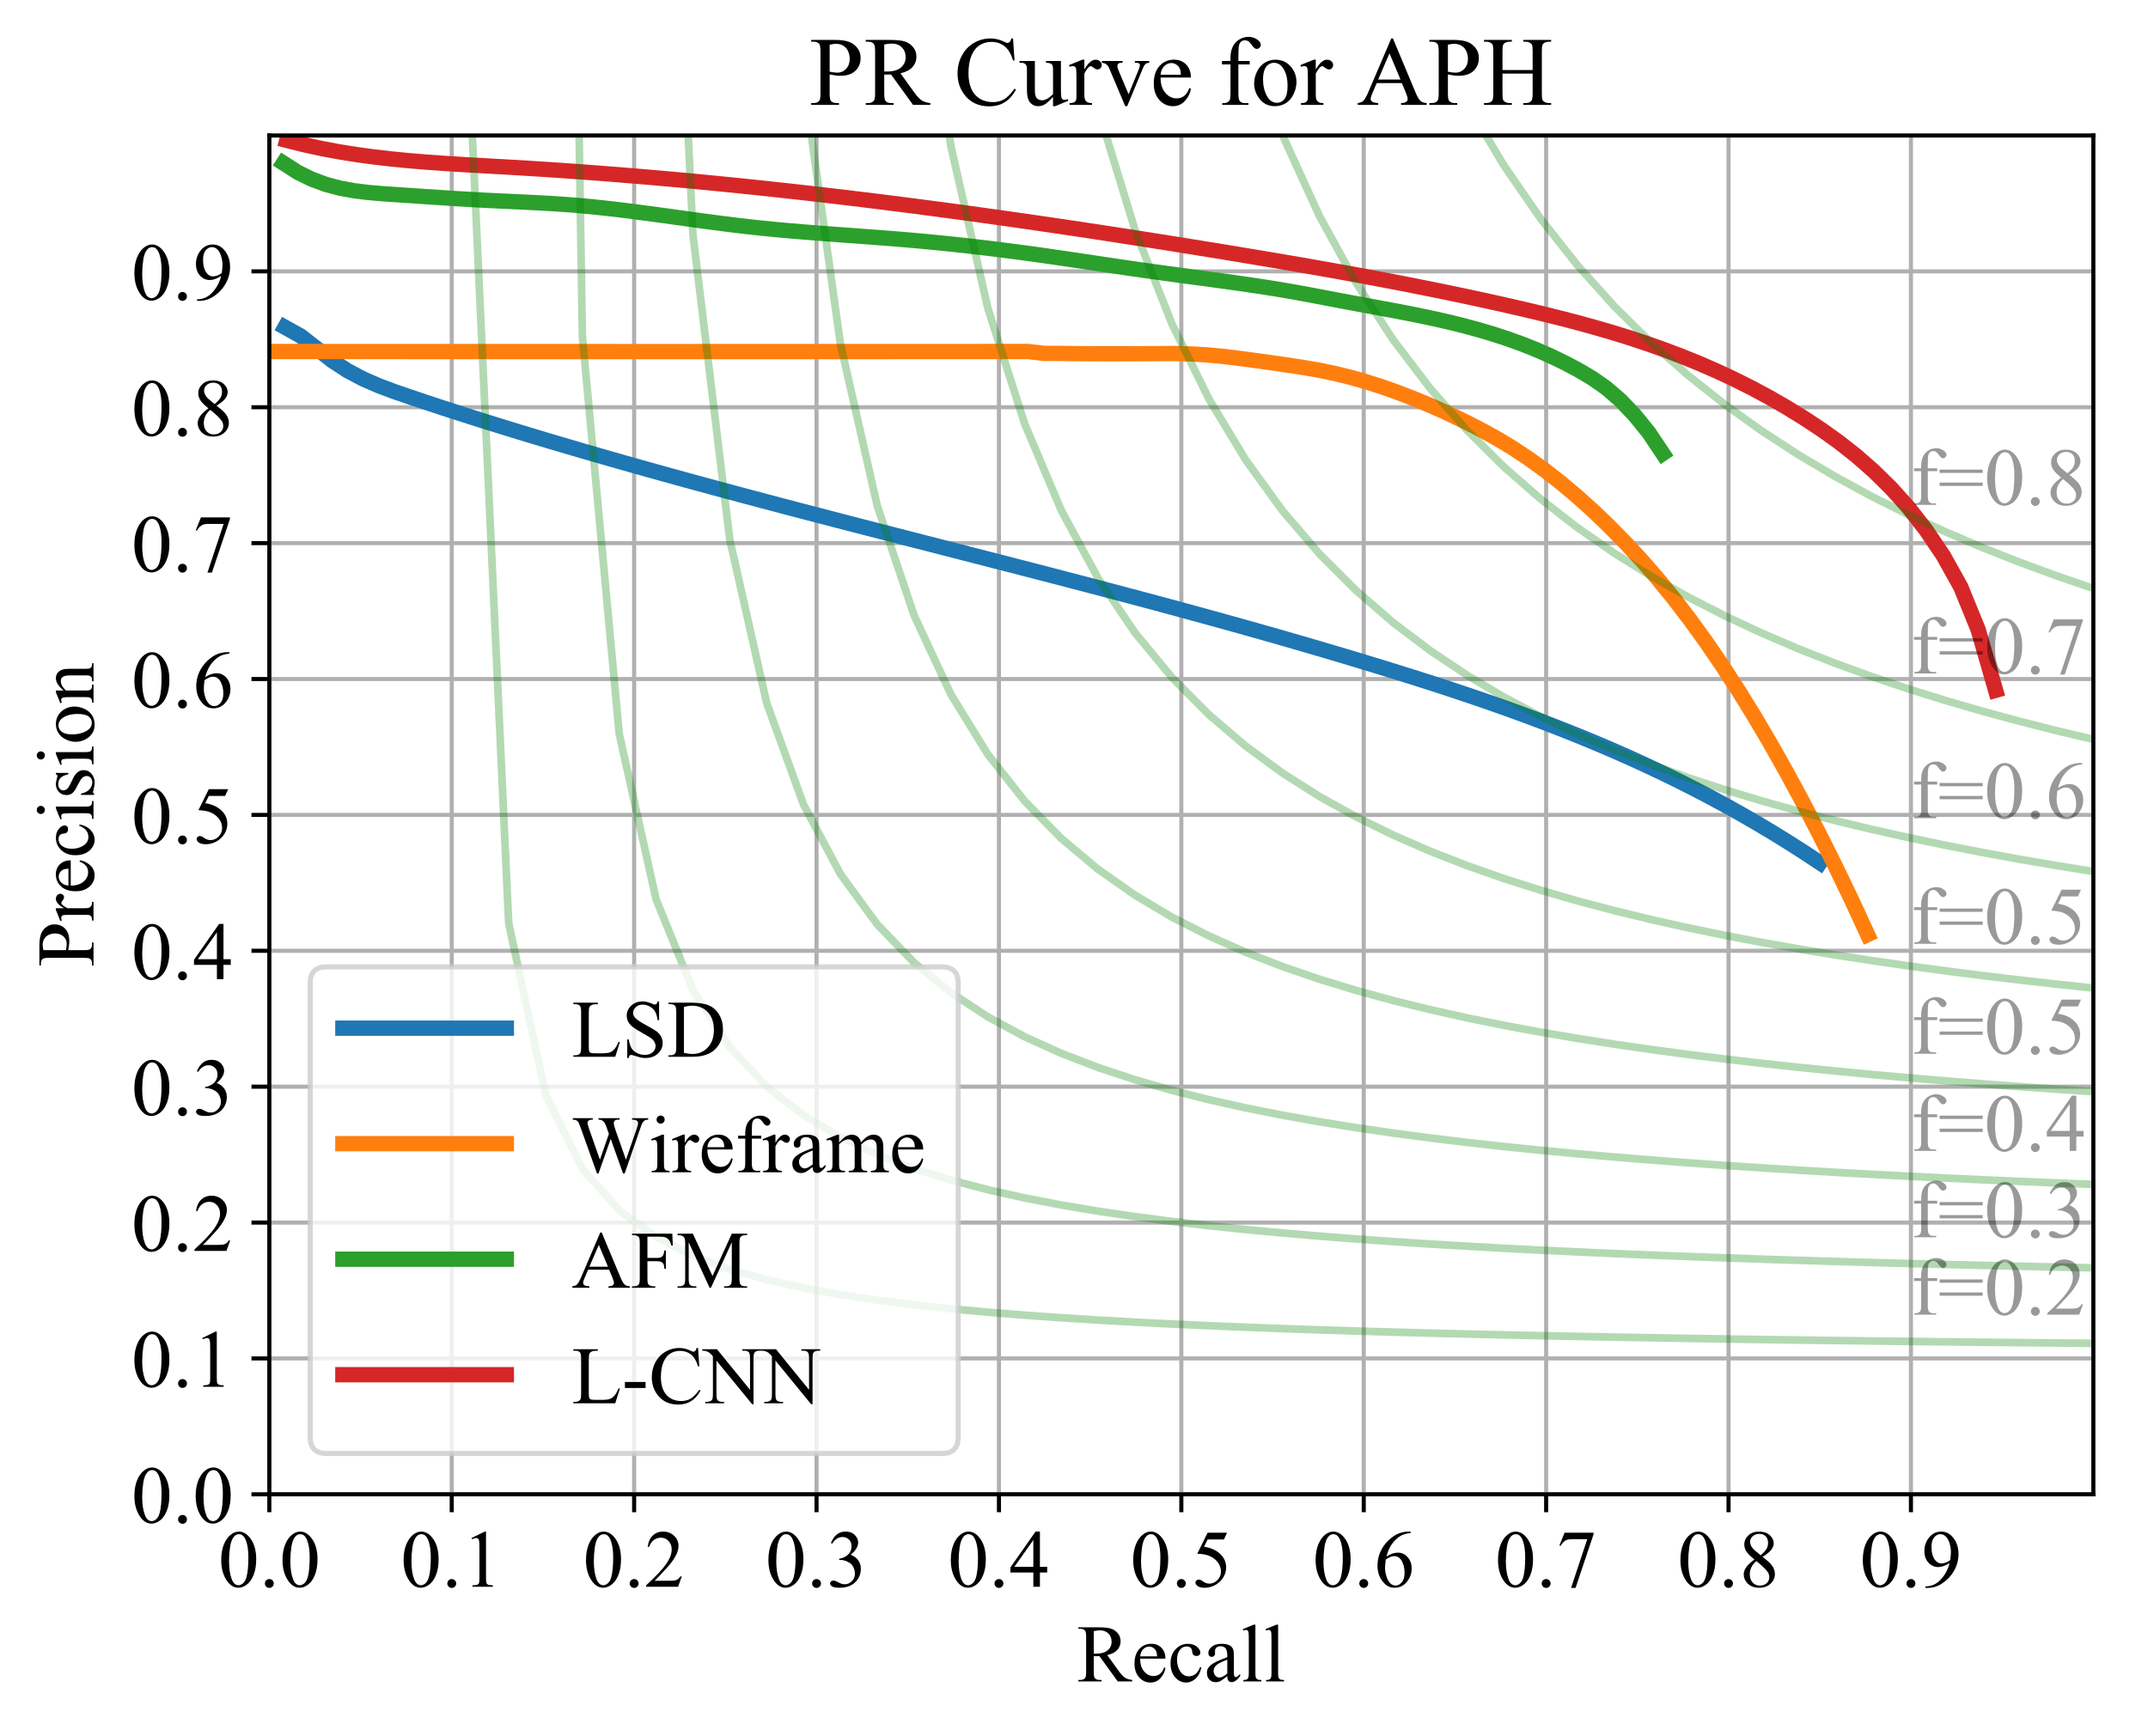 <?xml version="1.0" encoding="utf-8" standalone="no"?>
<!DOCTYPE svg PUBLIC "-//W3C//DTD SVG 1.1//EN"
  "http://www.w3.org/Graphics/SVG/1.1/DTD/svg11.dtd">
<!-- Created with matplotlib (http://matplotlib.org/) -->
<svg height="339.909pt" version="1.1" viewBox="0 0 420.553 339.909" width="420.553pt" xmlns="http://www.w3.org/2000/svg" xmlns:xlink="http://www.w3.org/1999/xlink">
 <defs>
  <style type="text/css">
*{stroke-linecap:butt;stroke-linejoin:round;}
  </style>
 </defs>
 <g id="figure_1">
  <g id="patch_1">
   <path d="M 0 339.909 
L 420.553 339.909 
L 420.553 0 
L 0 0 
z
" style="fill:#ffffff;"/>
  </g>
  <g id="axes_1">
   <g id="patch_2">
    <path d="M 52.733 292.644 
L 409.853 292.644 
L 409.853 26.532 
L 52.733 26.532 
z
" style="fill:#ffffff;"/>
   </g>
   <g id="matplotlib.axis_1">
    <g id="xtick_1">
     <g id="line2d_1">
      <path clip-path="url(#p9778b8a2e2)" d="M 52.733 292.644 
L 52.733 26.532 
" style="fill:none;stroke:#b0b0b0;stroke-linecap:square;stroke-width:0.8;"/>
     </g>
     <g id="line2d_2">
      <defs>
       <path d="M 0 0 
L 0 3.5 
" id="m9ad32805f6" style="stroke:#000000;stroke-width:0.8;"/>
      </defs>
      <g>
       <use style="stroke:#000000;stroke-width:0.8;" x="52.733" xlink:href="#m9ad32805f6" y="292.644"/>
      </g>
     </g>
     <g id="text_1">
      <!-- 0.0 -->
      <defs>
       <path d="M 3.609 32.719 
Q 3.609 44.047 7.031 52.219 
Q 10.453 60.406 16.109 64.406 
Q 20.516 67.578 25.203 67.578 
Q 32.812 67.578 38.875 59.812 
Q 46.438 50.203 46.438 33.734 
Q 46.438 22.219 43.109 14.156 
Q 39.797 6.109 34.641 2.469 
Q 29.5 -1.172 24.703 -1.172 
Q 15.234 -1.172 8.938 10.016 
Q 3.609 19.438 3.609 32.719 
z
M 13.188 31.5 
Q 13.188 17.828 16.547 9.188 
Q 19.344 1.906 24.859 1.906 
Q 27.484 1.906 30.312 4.266 
Q 33.156 6.641 34.625 12.203 
Q 36.859 20.609 36.859 35.891 
Q 36.859 47.219 34.516 54.781 
Q 32.766 60.406 29.984 62.75 
Q 27.984 64.359 25.141 64.359 
Q 21.828 64.359 19.234 61.375 
Q 15.719 57.328 14.453 48.625 
Q 13.188 39.938 13.188 31.5 
z
" id="TimesNewRomanPSMT-30"/>
       <path d="M 12.5 9.469 
Q 14.797 9.469 16.359 7.875 
Q 17.922 6.297 17.922 4.047 
Q 17.922 1.812 16.328 0.219 
Q 14.75 -1.375 12.5 -1.375 
Q 10.25 -1.375 8.656 0.219 
Q 7.078 1.812 7.078 4.047 
Q 7.078 6.344 8.656 7.906 
Q 10.25 9.469 12.5 9.469 
z
" id="TimesNewRomanPSMT-2e"/>
      </defs>
      <g transform="translate(42.733 310.754)scale(0.16 -0.16)">
       <use xlink:href="#TimesNewRomanPSMT-30"/>
       <use x="50" xlink:href="#TimesNewRomanPSMT-2e"/>
       <use x="75" xlink:href="#TimesNewRomanPSMT-30"/>
      </g>
     </g>
    </g>
    <g id="xtick_2">
     <g id="line2d_3">
      <path clip-path="url(#p9778b8a2e2)" d="M 88.445 292.644 
L 88.445 26.532 
" style="fill:none;stroke:#b0b0b0;stroke-linecap:square;stroke-width:0.8;"/>
     </g>
     <g id="line2d_4">
      <g>
       <use style="stroke:#000000;stroke-width:0.8;" x="88.445" xlink:href="#m9ad32805f6" y="292.644"/>
      </g>
     </g>
     <g id="text_2">
      <!-- 0.1 -->
      <defs>
       <path d="M 11.719 59.719 
L 27.828 67.578 
L 29.438 67.578 
L 29.438 11.672 
Q 29.438 6.109 29.906 4.734 
Q 30.375 3.375 31.828 2.641 
Q 33.297 1.906 37.797 1.812 
L 37.797 0 
L 12.891 0 
L 12.891 1.812 
Q 17.578 1.906 18.938 2.609 
Q 20.312 3.328 20.844 4.516 
Q 21.391 5.719 21.391 11.672 
L 21.391 47.406 
Q 21.391 54.641 20.906 56.688 
Q 20.562 58.25 19.656 58.984 
Q 18.75 59.719 17.484 59.719 
Q 15.672 59.719 12.453 58.203 
z
" id="TimesNewRomanPSMT-31"/>
      </defs>
      <g transform="translate(78.445 310.754)scale(0.16 -0.16)">
       <use xlink:href="#TimesNewRomanPSMT-30"/>
       <use x="50" xlink:href="#TimesNewRomanPSMT-2e"/>
       <use x="75" xlink:href="#TimesNewRomanPSMT-31"/>
      </g>
     </g>
    </g>
    <g id="xtick_3">
     <g id="line2d_5">
      <path clip-path="url(#p9778b8a2e2)" d="M 124.156 292.644 
L 124.156 26.532 
" style="fill:none;stroke:#b0b0b0;stroke-linecap:square;stroke-width:0.8;"/>
     </g>
     <g id="line2d_6">
      <g>
       <use style="stroke:#000000;stroke-width:0.8;" x="124.156" xlink:href="#m9ad32805f6" y="292.644"/>
      </g>
     </g>
     <g id="text_3">
      <!-- 0.2 -->
      <defs>
       <path d="M 45.844 12.75 
L 41.219 0 
L 2.156 0 
L 2.156 1.812 
Q 19.391 17.531 26.422 27.484 
Q 33.453 37.453 33.453 45.703 
Q 33.453 52 29.594 56.047 
Q 25.734 60.109 20.359 60.109 
Q 15.484 60.109 11.594 57.25 
Q 7.719 54.391 5.859 48.875 
L 4.047 48.875 
Q 5.281 57.906 10.328 62.734 
Q 15.375 67.578 22.953 67.578 
Q 31 67.578 36.391 62.406 
Q 41.797 57.234 41.797 50.203 
Q 41.797 45.172 39.453 40.141 
Q 35.844 32.234 27.734 23.391 
Q 15.578 10.109 12.547 7.375 
L 29.828 7.375 
Q 35.109 7.375 37.234 7.766 
Q 39.359 8.156 41.062 9.344 
Q 42.781 10.547 44.047 12.75 
z
" id="TimesNewRomanPSMT-32"/>
      </defs>
      <g transform="translate(114.156 310.754)scale(0.16 -0.16)">
       <use xlink:href="#TimesNewRomanPSMT-30"/>
       <use x="50" xlink:href="#TimesNewRomanPSMT-2e"/>
       <use x="75" xlink:href="#TimesNewRomanPSMT-32"/>
      </g>
     </g>
    </g>
    <g id="xtick_4">
     <g id="line2d_7">
      <path clip-path="url(#p9778b8a2e2)" d="M 159.869 292.644 
L 159.869 26.532 
" style="fill:none;stroke:#b0b0b0;stroke-linecap:square;stroke-width:0.8;"/>
     </g>
     <g id="line2d_8">
      <g>
       <use style="stroke:#000000;stroke-width:0.8;" x="159.869" xlink:href="#m9ad32805f6" y="292.644"/>
      </g>
     </g>
     <g id="text_4">
      <!-- 0.3 -->
      <defs>
       <path d="M 5.078 53.609 
Q 7.906 60.297 12.219 63.938 
Q 16.547 67.578 23 67.578 
Q 30.953 67.578 35.203 62.406 
Q 38.422 58.547 38.422 54.156 
Q 38.422 46.922 29.344 39.203 
Q 35.453 36.812 38.578 32.375 
Q 41.703 27.938 41.703 21.922 
Q 41.703 13.328 36.234 7.031 
Q 29.109 -1.172 15.578 -1.172 
Q 8.891 -1.172 6.469 0.484 
Q 4.047 2.156 4.047 4.047 
Q 4.047 5.469 5.188 6.547 
Q 6.344 7.625 7.953 7.625 
Q 9.188 7.625 10.453 7.234 
Q 11.281 6.984 14.203 5.438 
Q 17.141 3.906 18.266 3.609 
Q 20.062 3.078 22.125 3.078 
Q 27.094 3.078 30.781 6.938 
Q 34.469 10.797 34.469 16.062 
Q 34.469 19.922 32.766 23.578 
Q 31.5 26.312 29.984 27.734 
Q 27.875 29.688 24.219 31.266 
Q 20.562 32.859 16.75 32.859 
L 15.188 32.859 
L 15.188 34.328 
Q 19.047 34.812 22.922 37.109 
Q 26.812 39.406 28.562 42.625 
Q 30.328 45.844 30.328 49.703 
Q 30.328 54.734 27.172 57.828 
Q 24.031 60.938 19.344 60.938 
Q 11.766 60.938 6.688 52.828 
z
" id="TimesNewRomanPSMT-33"/>
      </defs>
      <g transform="translate(149.869 310.754)scale(0.16 -0.16)">
       <use xlink:href="#TimesNewRomanPSMT-30"/>
       <use x="50" xlink:href="#TimesNewRomanPSMT-2e"/>
       <use x="75" xlink:href="#TimesNewRomanPSMT-33"/>
      </g>
     </g>
    </g>
    <g id="xtick_5">
     <g id="line2d_9">
      <path clip-path="url(#p9778b8a2e2)" d="M 195.581 292.644 
L 195.581 26.532 
" style="fill:none;stroke:#b0b0b0;stroke-linecap:square;stroke-width:0.8;"/>
     </g>
     <g id="line2d_10">
      <g>
       <use style="stroke:#000000;stroke-width:0.8;" x="195.581" xlink:href="#m9ad32805f6" y="292.644"/>
      </g>
     </g>
     <g id="text_5">
      <!-- 0.4 -->
      <defs>
       <path d="M 46.531 24.422 
L 46.531 17.484 
L 37.641 17.484 
L 37.641 0 
L 29.594 0 
L 29.594 17.484 
L 1.562 17.484 
L 1.562 23.734 
L 32.281 67.578 
L 37.641 67.578 
L 37.641 24.422 
z
M 29.594 24.422 
L 29.594 57.281 
L 6.344 24.422 
z
" id="TimesNewRomanPSMT-34"/>
      </defs>
      <g transform="translate(185.581 310.754)scale(0.16 -0.16)">
       <use xlink:href="#TimesNewRomanPSMT-30"/>
       <use x="50" xlink:href="#TimesNewRomanPSMT-2e"/>
       <use x="75" xlink:href="#TimesNewRomanPSMT-34"/>
      </g>
     </g>
    </g>
    <g id="xtick_6">
     <g id="line2d_11">
      <path clip-path="url(#p9778b8a2e2)" d="M 231.292 292.644 
L 231.292 26.532 
" style="fill:none;stroke:#b0b0b0;stroke-linecap:square;stroke-width:0.8;"/>
     </g>
     <g id="line2d_12">
      <g>
       <use style="stroke:#000000;stroke-width:0.8;" x="231.292" xlink:href="#m9ad32805f6" y="292.644"/>
      </g>
     </g>
     <g id="text_6">
      <!-- 0.5 -->
      <defs>
       <path d="M 43.406 66.219 
L 39.594 57.906 
L 19.672 57.906 
L 15.328 49.031 
Q 28.266 47.125 35.844 39.406 
Q 42.328 32.766 42.328 23.781 
Q 42.328 18.562 40.203 14.109 
Q 38.094 9.672 34.859 6.547 
Q 31.641 3.422 27.688 1.516 
Q 22.078 -1.172 16.156 -1.172 
Q 10.203 -1.172 7.484 0.844 
Q 4.781 2.875 4.781 5.328 
Q 4.781 6.688 5.906 7.734 
Q 7.031 8.797 8.734 8.797 
Q 10.016 8.797 10.969 8.406 
Q 11.922 8.016 14.203 6.391 
Q 17.875 3.859 21.625 3.859 
Q 27.344 3.859 31.656 8.172 
Q 35.984 12.5 35.984 18.703 
Q 35.984 24.703 32.125 29.906 
Q 28.266 35.109 21.484 37.938 
Q 16.156 40.141 6.984 40.484 
L 19.672 66.219 
z
" id="TimesNewRomanPSMT-35"/>
      </defs>
      <g transform="translate(221.292 310.754)scale(0.16 -0.16)">
       <use xlink:href="#TimesNewRomanPSMT-30"/>
       <use x="50" xlink:href="#TimesNewRomanPSMT-2e"/>
       <use x="75" xlink:href="#TimesNewRomanPSMT-35"/>
      </g>
     </g>
    </g>
    <g id="xtick_7">
     <g id="line2d_13">
      <path clip-path="url(#p9778b8a2e2)" d="M 267.005 292.644 
L 267.005 26.532 
" style="fill:none;stroke:#b0b0b0;stroke-linecap:square;stroke-width:0.8;"/>
     </g>
     <g id="line2d_14">
      <g>
       <use style="stroke:#000000;stroke-width:0.8;" x="267.005" xlink:href="#m9ad32805f6" y="292.644"/>
      </g>
     </g>
     <g id="text_7">
      <!-- 0.6 -->
      <defs>
       <path d="M 44.828 67.578 
L 44.828 65.766 
Q 38.375 65.141 34.297 63.203 
Q 30.219 61.281 26.234 57.328 
Q 22.266 53.375 19.656 48.516 
Q 17.047 43.656 15.281 36.969 
Q 22.312 41.797 29.391 41.797 
Q 36.188 41.797 41.156 36.328 
Q 46.141 30.859 46.141 22.266 
Q 46.141 13.969 41.109 7.125 
Q 35.062 -1.172 25.094 -1.172 
Q 18.312 -1.172 13.578 3.328 
Q 4.297 12.062 4.297 25.984 
Q 4.297 34.859 7.859 42.859 
Q 11.422 50.875 18.031 57.078 
Q 24.656 63.281 30.703 65.422 
Q 36.766 67.578 42 67.578 
z
M 14.453 33.406 
Q 13.578 26.812 13.578 22.75 
Q 13.578 18.062 15.312 12.562 
Q 17.047 7.078 20.453 3.859 
Q 22.953 1.562 26.516 1.562 
Q 30.766 1.562 34.109 5.562 
Q 37.453 9.578 37.453 17 
Q 37.453 25.344 34.125 31.438 
Q 30.812 37.547 24.703 37.547 
Q 22.859 37.547 20.734 36.766 
Q 18.609 35.984 14.453 33.406 
z
" id="TimesNewRomanPSMT-36"/>
      </defs>
      <g transform="translate(257.005 310.754)scale(0.16 -0.16)">
       <use xlink:href="#TimesNewRomanPSMT-30"/>
       <use x="50" xlink:href="#TimesNewRomanPSMT-2e"/>
       <use x="75" xlink:href="#TimesNewRomanPSMT-36"/>
      </g>
     </g>
    </g>
    <g id="xtick_8">
     <g id="line2d_15">
      <path clip-path="url(#p9778b8a2e2)" d="M 302.716 292.644 
L 302.716 26.532 
" style="fill:none;stroke:#b0b0b0;stroke-linecap:square;stroke-width:0.8;"/>
     </g>
     <g id="line2d_16">
      <g>
       <use style="stroke:#000000;stroke-width:0.8;" x="302.716" xlink:href="#m9ad32805f6" y="292.644"/>
      </g>
     </g>
     <g id="text_8">
      <!-- 0.7 -->
      <defs>
       <path d="M 10.062 66.219 
L 45.562 66.219 
L 45.562 64.359 
L 23.484 -1.375 
L 18.016 -1.375 
L 37.797 58.25 
L 19.578 58.25 
Q 14.062 58.25 11.719 56.938 
Q 7.625 54.688 5.125 50 
L 3.719 50.531 
z
" id="TimesNewRomanPSMT-37"/>
      </defs>
      <g transform="translate(292.716 310.754)scale(0.16 -0.16)">
       <use xlink:href="#TimesNewRomanPSMT-30"/>
       <use x="50" xlink:href="#TimesNewRomanPSMT-2e"/>
       <use x="75" xlink:href="#TimesNewRomanPSMT-37"/>
      </g>
     </g>
    </g>
    <g id="xtick_9">
     <g id="line2d_17">
      <path clip-path="url(#p9778b8a2e2)" d="M 338.428 292.644 
L 338.428 26.532 
" style="fill:none;stroke:#b0b0b0;stroke-linecap:square;stroke-width:0.8;"/>
     </g>
     <g id="line2d_18">
      <g>
       <use style="stroke:#000000;stroke-width:0.8;" x="338.428" xlink:href="#m9ad32805f6" y="292.644"/>
      </g>
     </g>
     <g id="text_9">
      <!-- 0.8 -->
      <defs>
       <path d="M 19.188 33.344 
Q 11.328 39.797 9.047 43.703 
Q 6.781 47.609 6.781 51.812 
Q 6.781 58.25 11.766 62.906 
Q 16.75 67.578 25 67.578 
Q 33.016 67.578 37.891 63.234 
Q 42.781 58.891 42.781 53.328 
Q 42.781 49.609 40.141 45.75 
Q 37.5 41.891 29.156 36.672 
Q 37.75 30.031 40.531 26.219 
Q 44.234 21.234 44.234 15.719 
Q 44.234 8.734 38.906 3.781 
Q 33.594 -1.172 24.953 -1.172 
Q 15.531 -1.172 10.25 4.734 
Q 6.062 9.469 6.062 15.094 
Q 6.062 19.484 9.016 23.797 
Q 11.969 28.125 19.188 33.344 
z
M 26.859 38.578 
Q 32.719 43.844 34.281 46.891 
Q 35.844 49.953 35.844 53.812 
Q 35.844 58.938 32.953 61.844 
Q 30.078 64.75 25.094 64.75 
Q 20.125 64.75 17 61.859 
Q 13.875 58.984 13.875 55.125 
Q 13.875 52.594 15.156 50.047 
Q 16.453 47.516 18.844 45.219 
z
M 21.484 31.5 
Q 17.438 28.078 15.484 24.047 
Q 13.531 20.016 13.531 15.328 
Q 13.531 9.031 16.969 5.25 
Q 20.406 1.469 25.734 1.469 
Q 31 1.469 34.172 4.438 
Q 37.359 7.422 37.359 11.672 
Q 37.359 15.188 35.5 17.969 
Q 32.031 23.141 21.484 31.5 
z
" id="TimesNewRomanPSMT-38"/>
      </defs>
      <g transform="translate(328.428 310.754)scale(0.16 -0.16)">
       <use xlink:href="#TimesNewRomanPSMT-30"/>
       <use x="50" xlink:href="#TimesNewRomanPSMT-2e"/>
       <use x="75" xlink:href="#TimesNewRomanPSMT-38"/>
      </g>
     </g>
    </g>
    <g id="xtick_10">
     <g id="line2d_19">
      <path clip-path="url(#p9778b8a2e2)" d="M 374.14 292.644 
L 374.14 26.532 
" style="fill:none;stroke:#b0b0b0;stroke-linecap:square;stroke-width:0.8;"/>
     </g>
     <g id="line2d_20">
      <g>
       <use style="stroke:#000000;stroke-width:0.8;" x="374.14" xlink:href="#m9ad32805f6" y="292.644"/>
      </g>
     </g>
     <g id="text_10">
      <!-- 0.9 -->
      <defs>
       <path d="M 5.281 -1.375 
L 5.281 0.438 
Q 11.625 0.531 17.094 3.391 
Q 22.562 6.25 27.656 13.375 
Q 32.766 20.516 34.766 29.047 
Q 27.094 24.125 20.906 24.125 
Q 13.922 24.125 8.938 29.516 
Q 3.953 34.906 3.953 43.844 
Q 3.953 52.547 8.938 59.328 
Q 14.938 67.578 24.609 67.578 
Q 32.766 67.578 38.578 60.844 
Q 45.703 52.484 45.703 40.234 
Q 45.703 29.203 40.281 19.656 
Q 34.859 10.109 25.203 3.812 
Q 17.328 -1.375 8.062 -1.375 
z
M 35.547 32.672 
Q 36.422 39.016 36.422 42.828 
Q 36.422 47.562 34.812 53.047 
Q 33.203 58.547 30.25 61.469 
Q 27.297 64.406 23.531 64.406 
Q 19.188 64.406 15.906 60.5 
Q 12.641 56.594 12.641 48.875 
Q 12.641 38.578 17 32.766 
Q 20.172 28.562 24.812 28.562 
Q 27.047 28.562 30.125 29.641 
Q 33.203 30.719 35.547 32.672 
z
" id="TimesNewRomanPSMT-39"/>
      </defs>
      <g transform="translate(364.14 310.754)scale(0.16 -0.16)">
       <use xlink:href="#TimesNewRomanPSMT-30"/>
       <use x="50" xlink:href="#TimesNewRomanPSMT-2e"/>
       <use x="75" xlink:href="#TimesNewRomanPSMT-39"/>
      </g>
     </g>
    </g>
    <g id="text_11">
     <!-- Recall -->
     <defs>
      <path d="M 67.578 0 
L 49.906 0 
L 27.484 30.953 
Q 25 30.859 23.438 30.859 
Q 22.797 30.859 22.062 30.875 
Q 21.344 30.906 20.562 30.953 
L 20.562 11.719 
Q 20.562 5.469 21.922 3.953 
Q 23.781 1.812 27.484 1.812 
L 30.078 1.812 
L 30.078 0 
L 1.703 0 
L 1.703 1.812 
L 4.203 1.812 
Q 8.406 1.812 10.203 4.547 
Q 11.234 6.062 11.234 11.719 
L 11.234 54.5 
Q 11.234 60.75 9.859 62.25 
Q 7.953 64.406 4.203 64.406 
L 1.703 64.406 
L 1.703 66.219 
L 25.828 66.219 
Q 36.375 66.219 41.375 64.672 
Q 46.391 63.141 49.875 59.016 
Q 53.375 54.891 53.375 49.172 
Q 53.375 43.062 49.391 38.562 
Q 45.406 34.078 37.062 32.234 
L 50.734 13.234 
Q 55.422 6.688 58.781 4.531 
Q 62.156 2.391 67.578 1.812 
z
M 20.562 34.031 
Q 21.484 34.031 22.172 34 
Q 22.859 33.984 23.297 33.984 
Q 32.766 33.984 37.578 38.078 
Q 42.391 42.188 42.391 48.531 
Q 42.391 54.734 38.5 58.609 
Q 34.625 62.5 28.219 62.5 
Q 25.391 62.5 20.562 61.578 
z
" id="TimesNewRomanPSMT-52"/>
      <path d="M 10.641 27.875 
Q 10.594 17.922 15.484 12.25 
Q 20.359 6.594 26.953 6.594 
Q 31.344 6.594 34.594 9 
Q 37.844 11.422 40.047 17.281 
L 41.547 16.312 
Q 40.531 9.625 35.594 4.125 
Q 30.672 -1.375 23.25 -1.375 
Q 15.188 -1.375 9.453 4.906 
Q 3.719 11.188 3.719 21.781 
Q 3.719 33.25 9.594 39.672 
Q 15.484 46.094 24.359 46.094 
Q 31.891 46.094 36.719 41.141 
Q 41.547 36.188 41.547 27.875 
z
M 10.641 30.719 
L 31.344 30.719 
Q 31.109 35.016 30.328 36.766 
Q 29.109 39.5 26.688 41.062 
Q 24.266 42.625 21.625 42.625 
Q 17.578 42.625 14.375 39.469 
Q 11.188 36.328 10.641 30.719 
z
" id="TimesNewRomanPSMT-65"/>
      <path d="M 41.109 17 
Q 39.312 8.156 34.031 3.391 
Q 28.766 -1.375 22.359 -1.375 
Q 14.75 -1.375 9.078 5.016 
Q 3.422 11.422 3.422 22.312 
Q 3.422 32.859 9.688 39.453 
Q 15.969 46.047 24.75 46.047 
Q 31.344 46.047 35.594 42.547 
Q 39.844 39.062 39.844 35.297 
Q 39.844 33.453 38.641 32.297 
Q 37.453 31.156 35.297 31.156 
Q 32.422 31.156 30.953 33.016 
Q 30.125 34.031 29.859 36.906 
Q 29.594 39.797 27.875 41.312 
Q 26.172 42.781 23.141 42.781 
Q 18.266 42.781 15.281 39.156 
Q 11.328 34.375 11.328 26.516 
Q 11.328 18.5 15.25 12.375 
Q 19.188 6.25 25.875 6.25 
Q 30.672 6.25 34.469 9.516 
Q 37.156 11.766 39.703 17.672 
z
" id="TimesNewRomanPSMT-63"/>
      <path d="M 28.469 6.453 
Q 21.578 1.125 19.828 0.297 
Q 17.188 -0.922 14.203 -0.922 
Q 9.578 -0.922 6.562 2.25 
Q 3.562 5.422 3.562 10.594 
Q 3.562 13.875 5.031 16.266 
Q 7.031 19.578 11.984 22.5 
Q 16.938 25.438 28.469 29.641 
L 28.469 31.391 
Q 28.469 38.094 26.344 40.578 
Q 24.219 43.062 20.172 43.062 
Q 17.094 43.062 15.281 41.406 
Q 13.422 39.75 13.422 37.594 
L 13.531 34.766 
Q 13.531 32.516 12.375 31.297 
Q 11.234 30.078 9.375 30.078 
Q 7.562 30.078 6.422 31.344 
Q 5.281 32.625 5.281 34.812 
Q 5.281 39.016 9.578 42.531 
Q 13.875 46.047 21.625 46.047 
Q 27.594 46.047 31.391 44.047 
Q 34.281 42.531 35.641 39.312 
Q 36.531 37.203 36.531 30.719 
L 36.531 15.531 
Q 36.531 9.125 36.766 7.688 
Q 37.016 6.25 37.578 5.766 
Q 38.141 5.281 38.875 5.281 
Q 39.656 5.281 40.234 5.609 
Q 41.266 6.25 44.188 9.188 
L 44.188 6.453 
Q 38.719 -0.875 33.734 -0.875 
Q 31.344 -0.875 29.922 0.781 
Q 28.516 2.438 28.469 6.453 
z
M 28.469 9.625 
L 28.469 26.656 
Q 21.094 23.734 18.953 22.516 
Q 15.094 20.359 13.422 18.016 
Q 11.766 15.672 11.766 12.891 
Q 11.766 9.375 13.859 7.047 
Q 15.969 4.734 18.703 4.734 
Q 22.406 4.734 28.469 9.625 
z
" id="TimesNewRomanPSMT-61"/>
      <path d="M 18.5 69.438 
L 18.5 10.109 
Q 18.5 5.906 19.109 4.531 
Q 19.734 3.172 21 2.469 
Q 22.266 1.766 25.734 1.766 
L 25.734 0 
L 3.812 0 
L 3.812 1.766 
Q 6.891 1.766 8 2.391 
Q 9.125 3.031 9.766 4.484 
Q 10.406 5.953 10.406 10.109 
L 10.406 50.734 
Q 10.406 58.297 10.062 60.031 
Q 9.719 61.766 8.953 62.391 
Q 8.203 63.031 7.031 63.031 
Q 5.766 63.031 3.812 62.25 
L 2.984 63.969 
L 16.312 69.438 
z
" id="TimesNewRomanPSMT-6c"/>
     </defs>
     <g transform="translate(210.857 329.286)scale(0.16 -0.16)">
      <use xlink:href="#TimesNewRomanPSMT-52"/>
      <use x="66.699" xlink:href="#TimesNewRomanPSMT-65"/>
      <use x="111.084" xlink:href="#TimesNewRomanPSMT-63"/>
      <use x="155.469" xlink:href="#TimesNewRomanPSMT-61"/>
      <use x="199.854" xlink:href="#TimesNewRomanPSMT-6c"/>
      <use x="227.637" xlink:href="#TimesNewRomanPSMT-6c"/>
     </g>
    </g>
   </g>
   <g id="matplotlib.axis_2">
    <g id="ytick_1">
     <g id="line2d_21">
      <path clip-path="url(#p9778b8a2e2)" d="M 52.733 292.644 
L 409.853 292.644 
" style="fill:none;stroke:#b0b0b0;stroke-linecap:square;stroke-width:0.8;"/>
     </g>
     <g id="line2d_22">
      <defs>
       <path d="M 0 0 
L -3.5 0 
" id="mc00a64c264" style="stroke:#000000;stroke-width:0.8;"/>
      </defs>
      <g>
       <use style="stroke:#000000;stroke-width:0.8;" x="52.733" xlink:href="#mc00a64c264" y="292.644"/>
      </g>
     </g>
     <g id="text_12">
      <!-- 0.0 -->
      <g transform="translate(25.733 298.199)scale(0.16 -0.16)">
       <use xlink:href="#TimesNewRomanPSMT-30"/>
       <use x="50" xlink:href="#TimesNewRomanPSMT-2e"/>
       <use x="75" xlink:href="#TimesNewRomanPSMT-30"/>
      </g>
     </g>
    </g>
    <g id="ytick_2">
     <g id="line2d_23">
      <path clip-path="url(#p9778b8a2e2)" d="M 52.733 266.033 
L 409.853 266.033 
" style="fill:none;stroke:#b0b0b0;stroke-linecap:square;stroke-width:0.8;"/>
     </g>
     <g id="line2d_24">
      <g>
       <use style="stroke:#000000;stroke-width:0.8;" x="52.733" xlink:href="#mc00a64c264" y="266.033"/>
      </g>
     </g>
     <g id="text_13">
      <!-- 0.1 -->
      <g transform="translate(25.733 271.588)scale(0.16 -0.16)">
       <use xlink:href="#TimesNewRomanPSMT-30"/>
       <use x="50" xlink:href="#TimesNewRomanPSMT-2e"/>
       <use x="75" xlink:href="#TimesNewRomanPSMT-31"/>
      </g>
     </g>
    </g>
    <g id="ytick_3">
     <g id="line2d_25">
      <path clip-path="url(#p9778b8a2e2)" d="M 52.733 239.422 
L 409.853 239.422 
" style="fill:none;stroke:#b0b0b0;stroke-linecap:square;stroke-width:0.8;"/>
     </g>
     <g id="line2d_26">
      <g>
       <use style="stroke:#000000;stroke-width:0.8;" x="52.733" xlink:href="#mc00a64c264" y="239.422"/>
      </g>
     </g>
     <g id="text_14">
      <!-- 0.2 -->
      <g transform="translate(25.733 244.977)scale(0.16 -0.16)">
       <use xlink:href="#TimesNewRomanPSMT-30"/>
       <use x="50" xlink:href="#TimesNewRomanPSMT-2e"/>
       <use x="75" xlink:href="#TimesNewRomanPSMT-32"/>
      </g>
     </g>
    </g>
    <g id="ytick_4">
     <g id="line2d_27">
      <path clip-path="url(#p9778b8a2e2)" d="M 52.733 212.81 
L 409.853 212.81 
" style="fill:none;stroke:#b0b0b0;stroke-linecap:square;stroke-width:0.8;"/>
     </g>
     <g id="line2d_28">
      <g>
       <use style="stroke:#000000;stroke-width:0.8;" x="52.733" xlink:href="#mc00a64c264" y="212.81"/>
      </g>
     </g>
     <g id="text_15">
      <!-- 0.3 -->
      <g transform="translate(25.733 218.365)scale(0.16 -0.16)">
       <use xlink:href="#TimesNewRomanPSMT-30"/>
       <use x="50" xlink:href="#TimesNewRomanPSMT-2e"/>
       <use x="75" xlink:href="#TimesNewRomanPSMT-33"/>
      </g>
     </g>
    </g>
    <g id="ytick_5">
     <g id="line2d_29">
      <path clip-path="url(#p9778b8a2e2)" d="M 52.733 186.199 
L 409.853 186.199 
" style="fill:none;stroke:#b0b0b0;stroke-linecap:square;stroke-width:0.8;"/>
     </g>
     <g id="line2d_30">
      <g>
       <use style="stroke:#000000;stroke-width:0.8;" x="52.733" xlink:href="#mc00a64c264" y="186.199"/>
      </g>
     </g>
     <g id="text_16">
      <!-- 0.4 -->
      <g transform="translate(25.733 191.754)scale(0.16 -0.16)">
       <use xlink:href="#TimesNewRomanPSMT-30"/>
       <use x="50" xlink:href="#TimesNewRomanPSMT-2e"/>
       <use x="75" xlink:href="#TimesNewRomanPSMT-34"/>
      </g>
     </g>
    </g>
    <g id="ytick_6">
     <g id="line2d_31">
      <path clip-path="url(#p9778b8a2e2)" d="M 52.733 159.588 
L 409.853 159.588 
" style="fill:none;stroke:#b0b0b0;stroke-linecap:square;stroke-width:0.8;"/>
     </g>
     <g id="line2d_32">
      <g>
       <use style="stroke:#000000;stroke-width:0.8;" x="52.733" xlink:href="#mc00a64c264" y="159.588"/>
      </g>
     </g>
     <g id="text_17">
      <!-- 0.5 -->
      <g transform="translate(25.733 165.143)scale(0.16 -0.16)">
       <use xlink:href="#TimesNewRomanPSMT-30"/>
       <use x="50" xlink:href="#TimesNewRomanPSMT-2e"/>
       <use x="75" xlink:href="#TimesNewRomanPSMT-35"/>
      </g>
     </g>
    </g>
    <g id="ytick_7">
     <g id="line2d_33">
      <path clip-path="url(#p9778b8a2e2)" d="M 52.733 132.977 
L 409.853 132.977 
" style="fill:none;stroke:#b0b0b0;stroke-linecap:square;stroke-width:0.8;"/>
     </g>
     <g id="line2d_34">
      <g>
       <use style="stroke:#000000;stroke-width:0.8;" x="52.733" xlink:href="#mc00a64c264" y="132.977"/>
      </g>
     </g>
     <g id="text_18">
      <!-- 0.6 -->
      <g transform="translate(25.733 138.532)scale(0.16 -0.16)">
       <use xlink:href="#TimesNewRomanPSMT-30"/>
       <use x="50" xlink:href="#TimesNewRomanPSMT-2e"/>
       <use x="75" xlink:href="#TimesNewRomanPSMT-36"/>
      </g>
     </g>
    </g>
    <g id="ytick_8">
     <g id="line2d_35">
      <path clip-path="url(#p9778b8a2e2)" d="M 52.733 106.366 
L 409.853 106.366 
" style="fill:none;stroke:#b0b0b0;stroke-linecap:square;stroke-width:0.8;"/>
     </g>
     <g id="line2d_36">
      <g>
       <use style="stroke:#000000;stroke-width:0.8;" x="52.733" xlink:href="#mc00a64c264" y="106.366"/>
      </g>
     </g>
     <g id="text_19">
      <!-- 0.7 -->
      <g transform="translate(25.733 111.921)scale(0.16 -0.16)">
       <use xlink:href="#TimesNewRomanPSMT-30"/>
       <use x="50" xlink:href="#TimesNewRomanPSMT-2e"/>
       <use x="75" xlink:href="#TimesNewRomanPSMT-37"/>
      </g>
     </g>
    </g>
    <g id="ytick_9">
     <g id="line2d_37">
      <path clip-path="url(#p9778b8a2e2)" d="M 52.733 79.754 
L 409.853 79.754 
" style="fill:none;stroke:#b0b0b0;stroke-linecap:square;stroke-width:0.8;"/>
     </g>
     <g id="line2d_38">
      <g>
       <use style="stroke:#000000;stroke-width:0.8;" x="52.733" xlink:href="#mc00a64c264" y="79.754"/>
      </g>
     </g>
     <g id="text_20">
      <!-- 0.8 -->
      <g transform="translate(25.733 85.309)scale(0.16 -0.16)">
       <use xlink:href="#TimesNewRomanPSMT-30"/>
       <use x="50" xlink:href="#TimesNewRomanPSMT-2e"/>
       <use x="75" xlink:href="#TimesNewRomanPSMT-38"/>
      </g>
     </g>
    </g>
    <g id="ytick_10">
     <g id="line2d_39">
      <path clip-path="url(#p9778b8a2e2)" d="M 52.733 53.143 
L 409.853 53.143 
" style="fill:none;stroke:#b0b0b0;stroke-linecap:square;stroke-width:0.8;"/>
     </g>
     <g id="line2d_40">
      <g>
       <use style="stroke:#000000;stroke-width:0.8;" x="52.733" xlink:href="#mc00a64c264" y="53.143"/>
      </g>
     </g>
     <g id="text_21">
      <!-- 0.9 -->
      <g transform="translate(25.733 58.698)scale(0.16 -0.16)">
       <use xlink:href="#TimesNewRomanPSMT-30"/>
       <use x="50" xlink:href="#TimesNewRomanPSMT-2e"/>
       <use x="75" xlink:href="#TimesNewRomanPSMT-39"/>
      </g>
     </g>
    </g>
    <g id="text_22">
     <!-- Precision -->
     <defs>
      <path d="M 20.516 31 
L 20.516 11.719 
Q 20.516 5.469 21.875 3.953 
Q 23.734 1.812 27.484 1.812 
L 30.031 1.812 
L 30.031 0 
L 1.656 0 
L 1.656 1.812 
L 4.156 1.812 
Q 8.344 1.812 10.156 4.547 
Q 11.141 6.062 11.141 11.719 
L 11.141 54.5 
Q 11.141 60.75 9.812 62.25 
Q 7.906 64.406 4.156 64.406 
L 1.656 64.406 
L 1.656 66.219 
L 25.922 66.219 
Q 34.812 66.219 39.938 64.375 
Q 45.062 62.547 48.578 58.203 
Q 52.094 53.859 52.094 47.906 
Q 52.094 39.797 46.75 34.719 
Q 41.406 29.641 31.641 29.641 
Q 29.25 29.641 26.469 29.984 
Q 23.688 30.328 20.516 31 
z
M 20.516 33.797 
Q 23.094 33.297 25.094 33.047 
Q 27.094 32.812 28.516 32.812 
Q 33.594 32.812 37.281 36.734 
Q 40.969 40.672 40.969 46.922 
Q 40.969 51.219 39.203 54.906 
Q 37.453 58.594 34.219 60.422 
Q 31 62.25 26.906 62.25 
Q 24.422 62.25 20.516 61.328 
z
" id="TimesNewRomanPSMT-50"/>
      <path d="M 16.219 46.047 
L 16.219 35.984 
Q 21.828 46.047 27.734 46.047 
Q 30.422 46.047 32.172 44.406 
Q 33.938 42.781 33.938 40.625 
Q 33.938 38.719 32.656 37.391 
Q 31.391 36.078 29.641 36.078 
Q 27.938 36.078 25.812 37.766 
Q 23.688 39.453 22.656 39.453 
Q 21.781 39.453 20.75 38.484 
Q 18.562 36.469 16.219 31.891 
L 16.219 10.453 
Q 16.219 6.734 17.141 4.828 
Q 17.781 3.516 19.391 2.641 
Q 21 1.766 24.031 1.766 
L 24.031 0 
L 1.125 0 
L 1.125 1.766 
Q 4.547 1.766 6.203 2.828 
Q 7.422 3.609 7.906 5.328 
Q 8.156 6.156 8.156 10.062 
L 8.156 27.391 
Q 8.156 35.203 7.828 36.688 
Q 7.516 38.188 6.656 38.859 
Q 5.812 39.547 4.547 39.547 
Q 3.031 39.547 1.125 38.812 
L 0.641 40.578 
L 14.156 46.047 
z
" id="TimesNewRomanPSMT-72"/>
      <path d="M 14.5 69.438 
Q 16.547 69.438 17.984 67.984 
Q 19.438 66.547 19.438 64.5 
Q 19.438 62.453 17.984 60.984 
Q 16.547 59.516 14.5 59.516 
Q 12.453 59.516 10.984 60.984 
Q 9.516 62.453 9.516 64.5 
Q 9.516 66.547 10.953 67.984 
Q 12.406 69.438 14.5 69.438 
z
M 18.562 46.047 
L 18.562 10.109 
Q 18.562 5.906 19.172 4.516 
Q 19.781 3.125 20.969 2.438 
Q 22.172 1.766 25.344 1.766 
L 25.344 0 
L 3.609 0 
L 3.609 1.766 
Q 6.891 1.766 8 2.391 
Q 9.125 3.031 9.781 4.484 
Q 10.453 5.953 10.453 10.109 
L 10.453 27.344 
Q 10.453 34.625 10.016 36.766 
Q 9.672 38.328 8.938 38.938 
Q 8.203 39.547 6.938 39.547 
Q 5.562 39.547 3.609 38.812 
L 2.938 40.578 
L 16.406 46.047 
z
" id="TimesNewRomanPSMT-69"/>
      <path d="M 32.031 46.047 
L 32.031 30.812 
L 30.422 30.812 
Q 28.562 37.984 25.656 40.578 
Q 22.75 43.172 18.266 43.172 
Q 14.844 43.172 12.734 41.359 
Q 10.641 39.547 10.641 37.359 
Q 10.641 34.625 12.203 32.672 
Q 13.719 30.672 18.359 28.422 
L 25.484 24.953 
Q 35.406 20.125 35.406 12.203 
Q 35.406 6.109 30.781 2.359 
Q 26.172 -1.375 20.453 -1.375 
Q 16.359 -1.375 11.078 0.094 
Q 9.469 0.594 8.453 0.594 
Q 7.328 0.594 6.688 -0.688 
L 5.078 -0.688 
L 5.078 15.281 
L 6.688 15.281 
Q 8.062 8.453 11.906 4.984 
Q 15.766 1.516 20.562 1.516 
Q 23.922 1.516 26.047 3.484 
Q 28.172 5.469 28.172 8.25 
Q 28.172 11.625 25.797 13.922 
Q 23.438 16.219 16.359 19.734 
Q 9.281 23.25 7.078 26.078 
Q 4.891 28.859 4.891 33.109 
Q 4.891 38.625 8.672 42.328 
Q 12.453 46.047 18.453 46.047 
Q 21.094 46.047 24.859 44.922 
Q 27.344 44.188 28.172 44.188 
Q 28.953 44.188 29.391 44.531 
Q 29.828 44.875 30.422 46.047 
z
" id="TimesNewRomanPSMT-73"/>
      <path d="M 25 46.047 
Q 35.156 46.047 41.312 38.328 
Q 46.531 31.734 46.531 23.188 
Q 46.531 17.188 43.641 11.031 
Q 40.766 4.891 35.719 1.75 
Q 30.672 -1.375 24.469 -1.375 
Q 14.359 -1.375 8.406 6.688 
Q 3.375 13.484 3.375 21.922 
Q 3.375 28.078 6.422 34.156 
Q 9.469 40.234 14.453 43.141 
Q 19.438 46.047 25 46.047 
z
M 23.484 42.875 
Q 20.906 42.875 18.281 41.328 
Q 15.672 39.797 14.062 35.938 
Q 12.453 32.078 12.453 26.031 
Q 12.453 16.266 16.328 9.172 
Q 20.219 2.094 26.562 2.094 
Q 31.297 2.094 34.375 6 
Q 37.453 9.906 37.453 19.438 
Q 37.453 31.344 32.328 38.188 
Q 28.859 42.875 23.484 42.875 
z
" id="TimesNewRomanPSMT-6f"/>
      <path d="M 16.156 36.578 
Q 24.031 46.047 31.156 46.047 
Q 34.812 46.047 37.453 44.219 
Q 40.094 42.391 41.656 38.188 
Q 42.719 35.25 42.719 29.203 
L 42.719 10.109 
Q 42.719 5.859 43.406 4.344 
Q 43.953 3.125 45.141 2.438 
Q 46.344 1.766 49.562 1.766 
L 49.562 0 
L 27.438 0 
L 27.438 1.766 
L 28.375 1.766 
Q 31.5 1.766 32.734 2.703 
Q 33.984 3.656 34.469 5.516 
Q 34.672 6.25 34.672 10.109 
L 34.672 28.422 
Q 34.672 34.516 33.078 37.281 
Q 31.5 40.047 27.734 40.047 
Q 21.922 40.047 16.156 33.688 
L 16.156 10.109 
Q 16.156 5.562 16.703 4.5 
Q 17.391 3.078 18.578 2.422 
Q 19.781 1.766 23.438 1.766 
L 23.438 0 
L 1.312 0 
L 1.312 1.766 
L 2.297 1.766 
Q 5.719 1.766 6.906 3.484 
Q 8.109 5.219 8.109 10.109 
L 8.109 26.703 
Q 8.109 34.766 7.734 36.516 
Q 7.375 38.281 6.609 38.906 
Q 5.859 39.547 4.594 39.547 
Q 3.219 39.547 1.312 38.812 
L 0.594 40.578 
L 14.062 46.047 
L 16.156 46.047 
z
" id="TimesNewRomanPSMT-6e"/>
     </defs>
     <g transform="translate(18.31 189.362)rotate(-90)scale(0.16 -0.16)">
      <use xlink:href="#TimesNewRomanPSMT-50"/>
      <use x="55.615" xlink:href="#TimesNewRomanPSMT-72"/>
      <use x="88.916" xlink:href="#TimesNewRomanPSMT-65"/>
      <use x="133.301" xlink:href="#TimesNewRomanPSMT-63"/>
      <use x="177.686" xlink:href="#TimesNewRomanPSMT-69"/>
      <use x="205.469" xlink:href="#TimesNewRomanPSMT-73"/>
      <use x="244.385" xlink:href="#TimesNewRomanPSMT-69"/>
      <use x="272.168" xlink:href="#TimesNewRomanPSMT-6f"/>
      <use x="322.168" xlink:href="#TimesNewRomanPSMT-6e"/>
     </g>
    </g>
   </g>
   <g id="line2d_41">
    <path clip-path="url(#p9778b8a2e2)" d="M 55.799 64.092 
L 58.866 65.8 
L 61.932 68.19 
L 64.999 70.609 
L 68.065 72.612 
L 71.132 74.23 
L 74.198 75.562 
L 77.265 76.707 
L 80.331 77.762 
L 83.398 78.794 
L 86.465 79.807 
L 89.531 80.804 
L 92.598 81.786 
L 95.664 82.753 
L 98.731 83.706 
L 101.797 84.647 
L 104.864 85.575 
L 107.93 86.493 
L 110.997 87.401 
L 114.064 88.299 
L 117.13 89.187 
L 120.197 90.067 
L 123.263 90.939 
L 126.33 91.803 
L 129.396 92.658 
L 132.463 93.507 
L 135.529 94.349 
L 138.596 95.185 
L 141.663 96.014 
L 144.729 96.838 
L 147.796 97.656 
L 150.862 98.47 
L 153.929 99.28 
L 156.995 100.085 
L 160.062 100.887 
L 163.128 101.685 
L 166.195 102.481 
L 169.262 103.274 
L 172.328 104.065 
L 175.395 104.855 
L 178.461 105.643 
L 181.528 106.43 
L 184.594 107.217 
L 187.661 108.004 
L 190.727 108.792 
L 193.794 109.58 
L 196.861 110.369 
L 199.927 111.16 
L 202.994 111.953 
L 206.06 112.748 
L 209.127 113.546 
L 212.193 114.347 
L 215.26 115.152 
L 218.326 115.96 
L 221.393 116.773 
L 224.46 117.591 
L 227.526 118.414 
L 230.593 119.242 
L 233.659 120.077 
L 236.726 120.917 
L 239.792 121.765 
L 242.859 122.619 
L 245.925 123.481 
L 248.992 124.351 
L 252.059 125.23 
L 255.125 126.117 
L 258.192 127.013 
L 261.258 127.919 
L 264.325 128.835 
L 267.391 129.761 
L 270.458 130.698 
L 273.524 131.646 
L 276.591 132.607 
L 279.657 133.584 
L 282.724 134.578 
L 285.791 135.591 
L 288.857 136.626 
L 291.924 137.685 
L 294.99 138.768 
L 298.057 139.88 
L 301.123 141.021 
L 304.19 142.193 
L 307.256 143.4 
L 310.323 144.642 
L 313.39 145.922 
L 316.456 147.242 
L 319.523 148.603 
L 322.589 150.009 
L 325.656 151.461 
L 328.722 152.961 
L 331.789 154.511 
L 334.855 156.114 
L 337.922 157.77 
L 340.989 159.483 
L 344.055 161.254 
L 347.122 163.086 
L 350.188 164.98 
L 353.255 166.939 
L 356.321 168.964 
" style="fill:none;stroke:#1f77b4;stroke-linecap:square;stroke-width:3;"/>
   </g>
   <g id="line2d_42">
    <path clip-path="url(#p9778b8a2e2)" d="M 52.733 68.835 
L 55.893 68.836 
L 59.054 68.837 
L 62.215 68.839 
L 65.376 68.84 
L 68.537 68.841 
L 71.697 68.842 
L 74.858 68.843 
L 78.019 68.844 
L 81.18 68.845 
L 84.341 68.845 
L 87.501 68.846 
L 90.662 68.847 
L 93.823 68.847 
L 96.984 68.848 
L 100.145 68.849 
L 103.305 68.849 
L 106.466 68.849 
L 109.627 68.85 
L 112.788 68.85 
L 115.949 68.85 
L 119.109 68.85 
L 122.27 68.851 
L 125.431 68.851 
L 128.592 68.851 
L 131.753 68.851 
L 134.913 68.851 
L 138.074 68.85 
L 141.235 68.85 
L 144.396 68.85 
L 147.557 68.85 
L 150.717 68.849 
L 153.878 68.849 
L 157.039 68.848 
L 160.2 68.848 
L 163.361 68.847 
L 166.521 68.846 
L 169.682 68.846 
L 172.843 68.845 
L 176.004 68.844 
L 179.165 68.843 
L 182.326 68.842 
L 185.486 68.841 
L 188.647 68.84 
L 191.808 68.839 
L 194.969 68.838 
L 198.13 68.836 
L 201.29 68.835 
L 204.451 69.212 
L 207.612 69.209 
L 210.773 69.253 
L 213.934 69.279 
L 217.094 69.285 
L 220.255 69.28 
L 223.416 69.269 
L 226.577 69.252 
L 229.738 69.236 
L 232.898 69.305 
L 236.059 69.482 
L 239.22 69.769 
L 242.381 70.153 
L 245.542 70.569 
L 248.702 71.007 
L 251.863 71.467 
L 255.024 71.948 
L 258.185 72.485 
L 261.346 73.142 
L 264.506 73.92 
L 267.667 74.819 
L 270.828 75.839 
L 273.989 76.97 
L 277.15 78.198 
L 280.31 79.523 
L 283.471 80.944 
L 286.632 82.461 
L 289.793 84.075 
L 292.954 85.8 
L 296.115 87.704 
L 299.275 89.797 
L 302.436 92.077 
L 305.597 94.545 
L 308.758 97.202 
L 311.919 100.046 
L 315.079 103.078 
L 318.24 106.299 
L 321.401 109.708 
L 324.562 113.347 
L 327.723 117.233 
L 330.883 121.366 
L 334.044 125.745 
L 337.205 130.372 
L 340.366 135.245 
L 343.527 140.365 
L 346.687 145.732 
L 349.848 151.344 
L 353.009 157.196 
L 356.17 163.286 
L 359.331 169.614 
L 362.491 176.181 
L 365.652 183.018 
" style="fill:none;stroke:#ff7f0e;stroke-linecap:square;stroke-width:3;"/>
   </g>
   <g id="line2d_43">
    <path clip-path="url(#p9778b8a2e2)" d="M 55.488 31.95 
L 58.244 33.716 
L 61 35.079 
L 63.756 36.099 
L 66.511 36.835 
L 69.267 37.345 
L 72.023 37.689 
L 74.779 37.926 
L 77.534 38.114 
L 80.29 38.299 
L 83.046 38.486 
L 85.802 38.67 
L 88.558 38.849 
L 91.313 39.018 
L 94.069 39.173 
L 96.825 39.311 
L 99.581 39.439 
L 102.336 39.567 
L 105.092 39.703 
L 107.848 39.856 
L 110.604 40.038 
L 113.36 40.255 
L 116.115 40.513 
L 118.871 40.806 
L 121.627 41.128 
L 124.383 41.474 
L 127.138 41.837 
L 129.894 42.212 
L 132.65 42.594 
L 135.406 42.976 
L 138.161 43.352 
L 140.917 43.717 
L 143.673 44.065 
L 146.429 44.391 
L 149.185 44.688 
L 151.94 44.959 
L 154.696 45.208 
L 157.452 45.439 
L 160.208 45.655 
L 162.963 45.862 
L 165.719 46.064 
L 168.475 46.265 
L 171.231 46.469 
L 173.987 46.68 
L 176.742 46.903 
L 179.498 47.142 
L 182.254 47.399 
L 185.01 47.673 
L 187.765 47.964 
L 190.521 48.272 
L 193.277 48.596 
L 196.033 48.936 
L 198.788 49.29 
L 201.544 49.66 
L 204.3 50.044 
L 207.056 50.441 
L 209.812 50.847 
L 212.567 51.258 
L 215.323 51.672 
L 218.079 52.083 
L 220.835 52.489 
L 223.59 52.886 
L 226.346 53.272 
L 229.102 53.649 
L 231.858 54.021 
L 234.614 54.391 
L 237.369 54.763 
L 240.125 55.14 
L 242.881 55.528 
L 245.637 55.93 
L 248.392 56.353 
L 251.148 56.801 
L 253.904 57.281 
L 256.66 57.789 
L 259.415 58.313 
L 262.171 58.841 
L 264.927 59.359 
L 267.683 59.867 
L 270.439 60.374 
L 273.194 60.888 
L 275.95 61.419 
L 278.706 61.977 
L 281.462 62.569 
L 284.217 63.206 
L 286.973 63.896 
L 289.729 64.649 
L 292.485 65.473 
L 295.241 66.378 
L 297.996 67.374 
L 300.752 68.47 
L 303.508 69.676 
L 306.264 71.003 
L 309.019 72.46 
L 311.775 74.091 
L 314.531 76.026 
L 317.287 78.409 
L 320.042 81.3 
L 322.798 84.697 
L 325.554 88.813 
" style="fill:none;stroke:#2ca02c;stroke-linecap:square;stroke-width:3;"/>
   </g>
   <g id="line2d_44">
    <path clip-path="url(#p9778b8a2e2)" d="M 56.147 27.493 
L 59.561 28.349 
L 62.975 29.091 
L 66.389 29.729 
L 69.803 30.275 
L 73.217 30.739 
L 76.631 31.131 
L 80.045 31.464 
L 83.459 31.746 
L 86.873 31.99 
L 90.287 32.205 
L 93.701 32.403 
L 97.115 32.594 
L 100.529 32.788 
L 103.943 32.994 
L 107.357 33.213 
L 110.771 33.444 
L 114.185 33.687 
L 117.599 33.943 
L 121.013 34.21 
L 124.427 34.489 
L 127.841 34.779 
L 131.255 35.08 
L 134.669 35.393 
L 138.083 35.716 
L 141.497 36.05 
L 144.911 36.394 
L 148.325 36.749 
L 151.739 37.114 
L 155.153 37.489 
L 158.567 37.873 
L 161.981 38.267 
L 165.395 38.67 
L 168.809 39.082 
L 172.223 39.503 
L 175.637 39.933 
L 179.051 40.371 
L 182.465 40.818 
L 185.879 41.273 
L 189.293 41.736 
L 192.707 42.206 
L 196.121 42.684 
L 199.535 43.17 
L 202.949 43.662 
L 206.363 44.162 
L 209.777 44.668 
L 213.191 45.181 
L 216.605 45.7 
L 220.019 46.226 
L 223.433 46.757 
L 226.847 47.295 
L 230.261 47.837 
L 233.675 48.386 
L 237.089 48.939 
L 240.503 49.498 
L 243.917 50.062 
L 247.331 50.632 
L 250.745 51.21 
L 254.159 51.795 
L 257.573 52.391 
L 260.987 52.996 
L 264.401 53.613 
L 267.815 54.242 
L 271.229 54.884 
L 274.644 55.541 
L 278.058 56.212 
L 281.472 56.901 
L 284.886 57.606 
L 288.3 58.329 
L 291.714 59.072 
L 295.128 59.835 
L 298.542 60.62 
L 301.956 61.432 
L 305.37 62.278 
L 308.784 63.166 
L 312.198 64.103 
L 315.612 65.097 
L 319.026 66.155 
L 322.44 67.284 
L 325.854 68.491 
L 329.268 69.784 
L 332.682 71.171 
L 336.096 72.658 
L 339.51 74.253 
L 342.924 75.964 
L 346.338 77.797 
L 349.752 79.76 
L 353.166 81.861 
L 356.58 84.11 
L 359.994 86.551 
L 363.408 89.239 
L 366.822 92.23 
L 370.236 95.582 
L 373.65 99.387 
L 377.064 103.762 
L 380.478 108.827 
L 383.892 114.947 
L 387.306 123.333 
L 390.72 135.19 
" style="fill:none;stroke:#d62728;stroke-linecap:square;stroke-width:3;"/>
   </g>
   <g id="line2d_45">
    <path clip-path="url(#p9778b8a2e2)" d="M 92.38 24.561 
L 99.595 180.807 
L 106.811 214.289 
L 114.026 228.883 
L 121.241 237.056 
L 128.457 242.281 
L 135.672 245.91 
L 142.887 248.577 
L 150.102 250.62 
L 157.318 252.234 
L 164.533 253.543 
L 171.748 254.625 
L 178.963 255.534 
L 186.179 256.309 
L 193.394 256.978 
L 200.609 257.56 
L 207.825 258.072 
L 215.04 258.526 
L 222.255 258.931 
L 229.47 259.294 
L 236.686 259.622 
L 243.901 259.92 
L 251.116 260.191 
L 258.332 260.439 
L 265.547 260.667 
L 272.762 260.877 
L 279.977 261.071 
L 287.193 261.251 
L 294.408 261.419 
L 301.623 261.575 
L 308.839 261.721 
L 316.054 261.857 
L 323.269 261.986 
L 330.484 262.106 
L 337.7 262.22 
L 344.915 262.327 
L 352.13 262.429 
L 359.346 262.525 
L 366.561 262.616 
L 373.776 262.702 
L 380.991 262.784 
L 388.207 262.862 
L 395.422 262.937 
L 402.637 263.008 
L 409.853 263.076 
" style="fill:none;opacity:0.3;stroke:#008000;stroke-linecap:square;stroke-width:1.5;"/>
   </g>
   <g id="line2d_46">
    <path clip-path="url(#p9778b8a2e2)" d="M 112.941 -1 
L 114.026 65.896 
L 121.241 143.748 
L 128.457 176.129 
L 135.672 193.872 
L 142.887 205.073 
L 150.102 212.786 
L 157.318 218.422 
L 164.533 222.72 
L 171.748 226.106 
L 178.963 228.842 
L 186.179 231.099 
L 193.394 232.993 
L 200.609 234.605 
L 207.825 235.993 
L 215.04 237.201 
L 222.255 238.262 
L 229.47 239.201 
L 236.686 240.039 
L 243.901 240.79 
L 251.116 241.467 
L 258.332 242.081 
L 265.547 242.641 
L 272.762 243.153 
L 279.977 243.623 
L 287.193 244.055 
L 294.408 244.456 
L 301.623 244.826 
L 308.839 245.171 
L 316.054 245.493 
L 323.269 245.793 
L 330.484 246.074 
L 337.7 246.338 
L 344.915 246.586 
L 352.13 246.82 
L 359.346 247.04 
L 366.561 247.248 
L 373.776 247.445 
L 380.991 247.632 
L 388.207 247.81 
L 395.422 247.979 
L 402.637 248.139 
L 409.853 248.292 
" style="fill:none;opacity:0.3;stroke:#008000;stroke-linecap:square;stroke-width:1.5;"/>
   </g>
   <g id="line2d_47">
    <path clip-path="url(#p9778b8a2e2)" d="M 133.433 -1 
L 135.672 45.974 
L 142.887 105.691 
L 150.102 137.653 
L 157.318 157.56 
L 164.533 171.151 
L 171.748 181.02 
L 178.963 188.512 
L 186.179 194.393 
L 193.394 199.132 
L 200.609 203.033 
L 207.825 206.3 
L 215.04 209.075 
L 222.255 211.463 
L 229.47 213.538 
L 236.686 215.359 
L 243.901 216.969 
L 251.116 218.404 
L 258.332 219.689 
L 265.547 220.849 
L 272.762 221.899 
L 279.977 222.855 
L 287.193 223.729 
L 294.408 224.531 
L 301.623 225.27 
L 308.839 225.952 
L 316.054 226.585 
L 323.269 227.173 
L 330.484 227.721 
L 337.7 228.232 
L 344.915 228.711 
L 352.13 229.16 
L 359.346 229.583 
L 366.561 229.98 
L 373.776 230.355 
L 380.991 230.71 
L 388.207 231.045 
L 395.422 231.363 
L 402.637 231.665 
L 409.853 231.952 
" style="fill:none;opacity:0.3;stroke:#008000;stroke-linecap:square;stroke-width:1.5;"/>
   </g>
   <g id="line2d_48">
    <path clip-path="url(#p9778b8a2e2)" d="M 156.113 -1 
L 157.318 15.55 
L 164.533 67.266 
L 171.748 99.022 
L 178.963 120.504 
L 186.179 136.003 
L 193.394 147.714 
L 200.609 156.874 
L 207.825 164.234 
L 215.04 170.278 
L 222.255 175.33 
L 229.47 179.616 
L 236.686 183.297 
L 243.901 186.493 
L 251.116 189.294 
L 258.332 191.769 
L 265.547 193.971 
L 272.762 195.944 
L 279.977 197.722 
L 287.193 199.332 
L 294.408 200.796 
L 301.623 202.134 
L 308.839 203.362 
L 316.054 204.492 
L 323.269 205.536 
L 330.484 206.503 
L 337.7 207.401 
L 344.915 208.238 
L 352.13 209.019 
L 359.346 209.75 
L 366.561 210.436 
L 373.776 211.08 
L 380.991 211.687 
L 388.207 212.259 
L 395.422 212.8 
L 402.637 213.311 
L 409.853 213.796 
" style="fill:none;opacity:0.3;stroke:#008000;stroke-linecap:square;stroke-width:1.5;"/>
   </g>
   <g id="line2d_49">
    <path clip-path="url(#p9778b8a2e2)" d="M 181.646 -1 
L 186.179 28.664 
L 193.394 60.303 
L 200.609 82.98 
L 207.825 100.03 
L 215.04 113.316 
L 222.255 123.961 
L 229.47 132.682 
L 236.686 139.956 
L 243.901 146.116 
L 251.116 151.4 
L 258.332 155.983 
L 265.547 159.994 
L 272.762 163.536 
L 279.977 166.685 
L 287.193 169.504 
L 294.408 172.042 
L 301.623 174.339 
L 308.839 176.427 
L 316.054 178.335 
L 323.269 180.083 
L 330.484 181.693 
L 337.7 183.179 
L 344.915 184.555 
L 352.13 185.832 
L 359.346 187.022 
L 366.561 188.133 
L 373.776 189.172 
L 380.991 190.147 
L 388.207 191.062 
L 395.422 191.924 
L 402.637 192.737 
L 409.853 193.504 
" style="fill:none;opacity:0.3;stroke:#008000;stroke-linecap:square;stroke-width:1.5;"/>
   </g>
   <g id="line2d_50">
    <path clip-path="url(#p9778b8a2e2)" d="M 209.89 -1 
L 215.04 21.53 
L 222.255 45.143 
L 229.47 63.474 
L 236.686 78.116 
L 243.901 90.082 
L 251.116 100.042 
L 258.332 108.464 
L 265.547 115.677 
L 272.762 121.924 
L 279.977 127.388 
L 287.193 132.206 
L 294.408 136.487 
L 301.623 140.316 
L 308.839 143.761 
L 316.054 146.877 
L 323.269 149.709 
L 330.484 152.294 
L 337.7 154.664 
L 344.915 156.843 
L 352.13 158.854 
L 359.346 160.716 
L 366.561 162.444 
L 373.776 164.053 
L 380.991 165.555 
L 388.207 166.959 
L 395.422 168.276 
L 402.637 169.512 
L 409.853 170.676 
" style="fill:none;opacity:0.3;stroke:#008000;stroke-linecap:square;stroke-width:1.5;"/>
   </g>
   <g id="line2d_51">
    <path clip-path="url(#p9778b8a2e2)" d="M 241.506 -1 
L 243.901 7.089 
L 251.116 26.493 
L 258.332 42.31 
L 265.547 55.45 
L 272.762 66.54 
L 279.977 76.025 
L 287.193 84.23 
L 294.408 91.397 
L 301.623 97.712 
L 308.839 103.318 
L 316.054 108.329 
L 323.269 112.833 
L 330.484 116.905 
L 337.7 120.604 
L 344.915 123.979 
L 352.13 127.07 
L 359.346 129.912 
L 366.561 132.534 
L 373.776 134.96 
L 380.991 137.212 
L 388.207 139.307 
L 395.422 141.263 
L 402.637 143.091 
L 409.853 144.804 
" style="fill:none;opacity:0.3;stroke:#008000;stroke-linecap:square;stroke-width:1.5;"/>
   </g>
   <g id="line2d_52">
    <path clip-path="url(#p9778b8a2e2)" d="M 276.964 -1 
L 279.977 6.034 
L 287.193 20.223 
L 294.408 32.341 
L 301.623 42.81 
L 308.839 51.944 
L 316.054 59.985 
L 323.269 67.117 
L 330.484 73.486 
L 337.7 79.209 
L 344.915 84.378 
L 352.13 89.071 
L 359.346 93.35 
L 366.561 97.268 
L 373.776 100.869 
L 380.991 104.19 
L 388.207 107.262 
L 395.422 110.112 
L 402.637 112.763 
L 409.853 115.236 
" style="fill:none;opacity:0.3;stroke:#008000;stroke-linecap:square;stroke-width:1.5;"/>
   </g>
   <g id="patch_3">
    <path d="M 52.733 292.644 
L 52.733 26.532 
" style="fill:none;stroke:#000000;stroke-linecap:square;stroke-linejoin:miter;stroke-width:0.8;"/>
   </g>
   <g id="patch_4">
    <path d="M 409.853 292.644 
L 409.853 26.532 
" style="fill:none;stroke:#000000;stroke-linecap:square;stroke-linejoin:miter;stroke-width:0.8;"/>
   </g>
   <g id="patch_5">
    <path d="M 52.733 292.644 
L 409.853 292.644 
" style="fill:none;stroke:#000000;stroke-linecap:square;stroke-linejoin:miter;stroke-width:0.8;"/>
   </g>
   <g id="patch_6">
    <path d="M 52.733 26.532 
L 409.853 26.532 
" style="fill:none;stroke:#000000;stroke-linecap:square;stroke-linejoin:miter;stroke-width:0.8;"/>
   </g>
   <g id="text_23">
    <!-- f=0.2 -->
    <defs>
     <path d="M 20.609 41.219 
L 20.609 11.812 
Q 20.609 5.562 21.969 3.906 
Q 23.781 1.766 26.812 1.766 
L 30.859 1.766 
L 30.859 0 
L 4.156 0 
L 4.156 1.766 
L 6.156 1.766 
Q 8.109 1.766 9.719 2.734 
Q 11.328 3.719 11.938 5.375 
Q 12.547 7.031 12.547 11.812 
L 12.547 41.219 
L 3.859 41.219 
L 3.859 44.734 
L 12.547 44.734 
L 12.547 47.656 
Q 12.547 54.344 14.688 58.984 
Q 16.844 63.625 21.266 66.484 
Q 25.688 69.344 31.203 69.344 
Q 36.328 69.344 40.625 66.016 
Q 43.453 63.812 43.453 61.078 
Q 43.453 59.625 42.188 58.328 
Q 40.922 57.031 39.453 57.031 
Q 38.328 57.031 37.078 57.828 
Q 35.844 58.641 34.031 61.297 
Q 32.234 63.969 30.719 64.891 
Q 29.203 65.828 27.344 65.828 
Q 25.094 65.828 23.531 64.625 
Q 21.969 63.422 21.281 60.906 
Q 20.609 58.406 20.609 47.953 
L 20.609 44.734 
L 32.125 44.734 
L 32.125 41.219 
z
" id="TimesNewRomanPSMT-66"/>
     <path d="M 1.812 43.109 
L 54.5 43.109 
L 54.5 39.109 
L 1.812 39.109 
z
M 1.812 27.203 
L 54.5 27.203 
L 54.5 23.188 
L 1.812 23.188 
z
" id="TimesNewRomanPSMT-3d"/>
    </defs>
    <g style="opacity:0.4;" transform="translate(374.14 257.462)scale(0.16 -0.16)">
     <use xlink:href="#TimesNewRomanPSMT-66"/>
     <use x="33.301" xlink:href="#TimesNewRomanPSMT-3d"/>
     <use x="89.697" xlink:href="#TimesNewRomanPSMT-30"/>
     <use x="139.697" xlink:href="#TimesNewRomanPSMT-2e"/>
     <use x="164.697" xlink:href="#TimesNewRomanPSMT-32"/>
    </g>
   </g>
   <g id="text_24">
    <!-- f=0.3 -->
    <g style="opacity:0.4;" transform="translate(374.14 242.31)scale(0.16 -0.16)">
     <use xlink:href="#TimesNewRomanPSMT-66"/>
     <use x="33.301" xlink:href="#TimesNewRomanPSMT-3d"/>
     <use x="89.697" xlink:href="#TimesNewRomanPSMT-30"/>
     <use x="139.697" xlink:href="#TimesNewRomanPSMT-2e"/>
     <use x="164.697" xlink:href="#TimesNewRomanPSMT-33"/>
    </g>
   </g>
   <g id="text_25">
    <!-- f=0.4 -->
    <g style="opacity:0.4;" transform="translate(374.14 225.388)scale(0.16 -0.16)">
     <use xlink:href="#TimesNewRomanPSMT-66"/>
     <use x="33.301" xlink:href="#TimesNewRomanPSMT-3d"/>
     <use x="89.697" xlink:href="#TimesNewRomanPSMT-30"/>
     <use x="139.697" xlink:href="#TimesNewRomanPSMT-2e"/>
     <use x="164.697" xlink:href="#TimesNewRomanPSMT-34"/>
    </g>
   </g>
   <g id="text_26">
    <!-- f=0.5 -->
    <g style="opacity:0.4;" transform="translate(374.14 206.365)scale(0.16 -0.16)">
     <use xlink:href="#TimesNewRomanPSMT-66"/>
     <use x="33.301" xlink:href="#TimesNewRomanPSMT-3d"/>
     <use x="89.697" xlink:href="#TimesNewRomanPSMT-30"/>
     <use x="139.697" xlink:href="#TimesNewRomanPSMT-2e"/>
     <use x="164.697" xlink:href="#TimesNewRomanPSMT-35"/>
    </g>
   </g>
   <g id="text_27">
    <!-- f=0.5 -->
    <g style="opacity:0.4;" transform="translate(374.14 184.825)scale(0.16 -0.16)">
     <use xlink:href="#TimesNewRomanPSMT-66"/>
     <use x="33.301" xlink:href="#TimesNewRomanPSMT-3d"/>
     <use x="89.697" xlink:href="#TimesNewRomanPSMT-30"/>
     <use x="139.697" xlink:href="#TimesNewRomanPSMT-2e"/>
     <use x="164.697" xlink:href="#TimesNewRomanPSMT-35"/>
    </g>
   </g>
   <g id="text_28">
    <!-- f=0.6 -->
    <g style="opacity:0.4;" transform="translate(374.14 160.232)scale(0.16 -0.16)">
     <use xlink:href="#TimesNewRomanPSMT-66"/>
     <use x="33.301" xlink:href="#TimesNewRomanPSMT-3d"/>
     <use x="89.697" xlink:href="#TimesNewRomanPSMT-30"/>
     <use x="139.697" xlink:href="#TimesNewRomanPSMT-2e"/>
     <use x="164.697" xlink:href="#TimesNewRomanPSMT-36"/>
    </g>
   </g>
   <g id="text_29">
    <!-- f=0.7 -->
    <g style="opacity:0.4;" transform="translate(374.14 131.89)scale(0.16 -0.16)">
     <use xlink:href="#TimesNewRomanPSMT-66"/>
     <use x="33.301" xlink:href="#TimesNewRomanPSMT-3d"/>
     <use x="89.697" xlink:href="#TimesNewRomanPSMT-30"/>
     <use x="139.697" xlink:href="#TimesNewRomanPSMT-2e"/>
     <use x="164.697" xlink:href="#TimesNewRomanPSMT-37"/>
    </g>
   </g>
   <g id="text_30">
    <!-- f=0.8 -->
    <g style="opacity:0.4;" transform="translate(374.14 98.868)scale(0.16 -0.16)">
     <use xlink:href="#TimesNewRomanPSMT-66"/>
     <use x="33.301" xlink:href="#TimesNewRomanPSMT-3d"/>
     <use x="89.697" xlink:href="#TimesNewRomanPSMT-30"/>
     <use x="139.697" xlink:href="#TimesNewRomanPSMT-2e"/>
     <use x="164.697" xlink:href="#TimesNewRomanPSMT-38"/>
    </g>
   </g>
   <g id="text_31">
    <!-- PR Curve for APH -->
    <defs>
     <path id="TimesNewRomanPSMT-20"/>
     <path d="M 60.203 67.719 
L 61.719 45.219 
L 60.203 45.219 
Q 57.172 55.328 51.562 59.766 
Q 45.953 64.203 38.094 64.203 
Q 31.5 64.203 26.172 60.859 
Q 20.844 57.516 17.797 50.188 
Q 14.75 42.875 14.75 31.984 
Q 14.75 23 17.625 16.406 
Q 20.516 9.812 26.297 6.297 
Q 32.078 2.781 39.5 2.781 
Q 45.953 2.781 50.875 5.531 
Q 55.812 8.297 61.719 16.5 
L 63.234 15.531 
Q 58.25 6.688 51.609 2.578 
Q 44.969 -1.516 35.844 -1.516 
Q 19.391 -1.516 10.359 10.688 
Q 3.609 19.781 3.609 32.078 
Q 3.609 42 8.047 50.297 
Q 12.5 58.594 20.281 63.156 
Q 28.078 67.719 37.312 67.719 
Q 44.484 67.719 51.469 64.203 
Q 53.516 63.141 54.391 63.141 
Q 55.719 63.141 56.688 64.062 
Q 57.953 65.375 58.5 67.719 
z
" id="TimesNewRomanPSMT-43"/>
     <path d="M 42.328 44.734 
L 42.328 17.625 
Q 42.328 9.859 42.688 8.125 
Q 43.062 6.391 43.859 5.703 
Q 44.672 5.031 45.75 5.031 
Q 47.266 5.031 49.172 5.859 
L 49.859 4.156 
L 36.469 -1.375 
L 34.281 -1.375 
L 34.281 8.109 
Q 28.516 1.859 25.484 0.234 
Q 22.469 -1.375 19.094 -1.375 
Q 15.328 -1.375 12.562 0.797 
Q 9.812 2.984 8.734 6.391 
Q 7.672 9.812 7.672 16.062 
L 7.672 36.031 
Q 7.672 39.203 6.984 40.422 
Q 6.297 41.656 4.953 42.312 
Q 3.609 42.969 0.094 42.922 
L 0.094 44.734 
L 15.766 44.734 
L 15.766 14.797 
Q 15.766 8.547 17.938 6.594 
Q 20.125 4.641 23.188 4.641 
Q 25.297 4.641 27.953 5.953 
Q 30.609 7.281 34.281 10.984 
L 34.281 36.328 
Q 34.281 40.141 32.891 41.484 
Q 31.5 42.828 27.094 42.922 
L 27.094 44.734 
z
" id="TimesNewRomanPSMT-75"/>
     <path d="M 0.828 44.734 
L 21.875 44.734 
L 21.875 42.922 
L 20.516 42.922 
Q 18.609 42.922 17.609 41.984 
Q 16.609 41.062 16.609 39.5 
Q 16.609 37.797 17.625 35.453 
L 28.031 10.75 
L 38.484 36.375 
Q 39.594 39.109 39.594 40.531 
Q 39.594 41.219 39.203 41.656 
Q 38.672 42.391 37.844 42.656 
Q 37.016 42.922 34.469 42.922 
L 34.469 44.734 
L 49.078 44.734 
L 49.078 42.922 
Q 46.531 42.719 45.562 41.891 
Q 43.844 40.438 42.484 37.016 
L 26.609 -1.375 
L 24.609 -1.375 
L 8.641 36.375 
Q 7.562 39.016 6.578 40.156 
Q 5.609 41.312 4.109 42.094 
Q 3.266 42.531 0.828 42.922 
z
" id="TimesNewRomanPSMT-76"/>
     <path d="M 45.75 22.172 
L 20.125 22.172 
L 15.625 11.719 
Q 13.969 7.859 13.969 5.953 
Q 13.969 4.438 15.406 3.297 
Q 16.844 2.156 21.625 1.812 
L 21.625 0 
L 0.781 0 
L 0.781 1.812 
Q 4.938 2.547 6.156 3.719 
Q 8.641 6.062 11.672 13.234 
L 34.969 67.719 
L 36.672 67.719 
L 59.719 12.641 
Q 62.5 6 64.766 4.016 
Q 67.047 2.047 71.094 1.812 
L 71.094 0 
L 44.969 0 
L 44.969 1.812 
Q 48.922 2 50.312 3.125 
Q 51.703 4.25 51.703 5.859 
Q 51.703 8.016 49.75 12.641 
z
M 44.391 25.781 
L 33.156 52.547 
L 21.625 25.781 
z
" id="TimesNewRomanPSMT-41"/>
     <path d="M 20.562 35.5 
L 51.312 35.5 
L 51.312 54.438 
Q 51.312 59.516 50.688 61.141 
Q 50.203 62.359 48.641 63.234 
Q 46.531 64.406 44.188 64.406 
L 41.844 64.406 
L 41.844 66.219 
L 70.172 66.219 
L 70.172 64.406 
L 67.828 64.406 
Q 65.484 64.406 63.375 63.281 
Q 61.812 62.5 61.25 60.906 
Q 60.688 59.328 60.688 54.438 
L 60.688 11.719 
Q 60.688 6.688 61.328 5.078 
Q 61.812 3.859 63.328 2.984 
Q 65.484 1.812 67.828 1.812 
L 70.172 1.812 
L 70.172 0 
L 41.844 0 
L 41.844 1.812 
L 44.188 1.812 
Q 48.25 1.812 50.094 4.203 
Q 51.312 5.766 51.312 11.719 
L 51.312 31.891 
L 20.562 31.891 
L 20.562 11.719 
Q 20.562 6.688 21.188 5.078 
Q 21.688 3.859 23.25 2.984 
Q 25.344 1.812 27.688 1.812 
L 30.078 1.812 
L 30.078 0 
L 1.703 0 
L 1.703 1.812 
L 4.047 1.812 
Q 8.156 1.812 10.016 4.203 
Q 11.188 5.766 11.188 11.719 
L 11.188 54.438 
Q 11.188 59.516 10.547 61.141 
Q 10.062 62.359 8.547 63.234 
Q 6.391 64.406 4.047 64.406 
L 1.703 64.406 
L 1.703 66.219 
L 30.078 66.219 
L 30.078 64.406 
L 27.688 64.406 
Q 25.344 64.406 23.25 63.281 
Q 21.734 62.5 21.141 60.906 
Q 20.562 59.328 20.562 54.438 
z
" id="TimesNewRomanPSMT-48"/>
    </defs>
    <g transform="translate(158.499 20.532)scale(0.192 -0.192)">
     <use xlink:href="#TimesNewRomanPSMT-50"/>
     <use x="55.615" xlink:href="#TimesNewRomanPSMT-52"/>
     <use x="122.314" xlink:href="#TimesNewRomanPSMT-20"/>
     <use x="147.314" xlink:href="#TimesNewRomanPSMT-43"/>
     <use x="214.014" xlink:href="#TimesNewRomanPSMT-75"/>
     <use x="264.014" xlink:href="#TimesNewRomanPSMT-72"/>
     <use x="297.314" xlink:href="#TimesNewRomanPSMT-76"/>
     <use x="347.314" xlink:href="#TimesNewRomanPSMT-65"/>
     <use x="391.699" xlink:href="#TimesNewRomanPSMT-20"/>
     <use x="416.699" xlink:href="#TimesNewRomanPSMT-66"/>
     <use x="450" xlink:href="#TimesNewRomanPSMT-6f"/>
     <use x="500" xlink:href="#TimesNewRomanPSMT-72"/>
     <use x="533.301" xlink:href="#TimesNewRomanPSMT-20"/>
     <use x="558.223" xlink:href="#TimesNewRomanPSMT-41"/>
     <use x="630.439" xlink:href="#TimesNewRomanPSMT-50"/>
     <use x="686.055" xlink:href="#TimesNewRomanPSMT-48"/>
    </g>
   </g>
   <g id="legend_1">
    <g id="patch_7">
     <path d="M 63.932 284.644 
L 184.405 284.644 
Q 187.605 284.644 187.605 281.444 
L 187.605 192.554 
Q 187.605 189.354 184.405 189.354 
L 63.932 189.354 
Q 60.733 189.354 60.733 192.554 
L 60.733 281.444 
Q 60.733 284.644 63.932 284.644 
z
" style="fill:#ffffff;opacity:0.8;stroke:#cccccc;stroke-linejoin:miter;"/>
    </g>
    <g id="line2d_53">
     <path d="M 67.132 201.354 
L 99.132 201.354 
" style="fill:none;stroke:#1f77b4;stroke-linecap:square;stroke-width:3;"/>
    </g>
    <g id="line2d_54"/>
    <g id="text_32">
     <!-- LSD -->
     <defs>
      <path d="M 57.328 18.312 
L 58.938 17.969 
L 53.266 0 
L 2 0 
L 2 1.812 
L 4.5 1.812 
Q 8.688 1.812 10.5 4.547 
Q 11.531 6.109 11.531 11.766 
L 11.531 54.5 
Q 11.531 60.688 10.156 62.25 
Q 8.25 64.406 4.5 64.406 
L 2 64.406 
L 2 66.219 
L 31.984 66.219 
L 31.984 64.406 
Q 26.703 64.453 24.578 63.422 
Q 22.469 62.406 21.688 60.844 
Q 20.906 59.281 20.906 53.375 
L 20.906 11.766 
Q 20.906 7.719 21.688 6.203 
Q 22.266 5.172 23.484 4.688 
Q 24.703 4.203 31.109 4.203 
L 35.938 4.203 
Q 43.562 4.203 46.625 5.328 
Q 49.703 6.453 52.234 9.297 
Q 54.781 12.156 57.328 18.312 
z
" id="TimesNewRomanPSMT-4c"/>
      <path d="M 45.844 67.719 
L 45.844 44.828 
L 44.047 44.828 
Q 43.172 51.422 40.891 55.328 
Q 38.625 59.234 34.422 61.516 
Q 30.219 63.812 25.734 63.812 
Q 20.656 63.812 17.328 60.719 
Q 14.016 57.625 14.016 53.656 
Q 14.016 50.641 16.109 48.141 
Q 19.141 44.484 30.516 38.375 
Q 39.797 33.406 43.188 30.734 
Q 46.578 28.078 48.406 24.453 
Q 50.25 20.844 50.25 16.891 
Q 50.25 9.375 44.406 3.922 
Q 38.578 -1.516 29.391 -1.516 
Q 26.516 -1.516 23.969 -1.078 
Q 22.469 -0.828 17.703 0.703 
Q 12.938 2.25 11.672 2.25 
Q 10.453 2.25 9.734 1.516 
Q 9.031 0.781 8.688 -1.516 
L 6.891 -1.516 
L 6.891 21.188 
L 8.688 21.188 
Q 9.969 14.062 12.109 10.516 
Q 14.266 6.984 18.672 4.641 
Q 23.094 2.297 28.375 2.297 
Q 34.469 2.297 38 5.516 
Q 41.547 8.734 41.547 13.141 
Q 41.547 15.578 40.203 18.062 
Q 38.875 20.562 36.031 22.703 
Q 34.125 24.172 25.625 28.922 
Q 17.141 33.688 13.547 36.516 
Q 9.969 39.359 8.109 42.766 
Q 6.25 46.188 6.25 50.297 
Q 6.25 57.422 11.719 62.562 
Q 17.188 67.719 25.641 67.719 
Q 30.906 67.719 36.812 65.141 
Q 39.547 63.922 40.672 63.922 
Q 41.938 63.922 42.75 64.672 
Q 43.562 65.438 44.047 67.719 
z
" id="TimesNewRomanPSMT-53"/>
      <path d="M 1.703 0 
L 1.703 1.812 
L 4.203 1.812 
Q 8.406 1.812 10.156 4.5 
Q 11.234 6.109 11.234 11.719 
L 11.234 54.5 
Q 11.234 60.688 9.859 62.25 
Q 7.953 64.406 4.203 64.406 
L 1.703 64.406 
L 1.703 66.219 
L 28.656 66.219 
Q 43.5 66.219 51.234 62.844 
Q 58.984 59.469 63.688 51.609 
Q 68.406 43.75 68.406 33.453 
Q 68.406 19.625 60.016 10.359 
Q 50.594 0 31.297 0 
z
M 20.609 4.781 
Q 26.812 3.422 31 3.422 
Q 42.328 3.422 49.797 11.375 
Q 57.281 19.344 57.281 32.953 
Q 57.281 46.688 49.797 54.594 
Q 42.328 62.5 30.609 62.5 
Q 26.219 62.5 20.609 61.078 
z
" id="TimesNewRomanPSMT-44"/>
     </defs>
     <g transform="translate(111.933 206.954)scale(0.16 -0.16)">
      <use xlink:href="#TimesNewRomanPSMT-4c"/>
      <use x="61.084" xlink:href="#TimesNewRomanPSMT-53"/>
      <use x="116.699" xlink:href="#TimesNewRomanPSMT-44"/>
     </g>
    </g>
    <g id="line2d_55">
     <path d="M 67.132 223.976 
L 99.132 223.976 
" style="fill:none;stroke:#ff7f0e;stroke-linecap:square;stroke-width:3;"/>
    </g>
    <g id="line2d_56"/>
    <g id="text_33">
     <!-- Wireframe -->
     <defs>
      <path d="M 93.609 66.219 
L 93.609 64.406 
Q 91.016 64.406 89.406 63.469 
Q 87.797 62.547 86.328 60.016 
Q 85.359 58.297 83.25 51.859 
L 64.797 -1.516 
L 62.844 -1.516 
L 47.75 40.828 
L 32.766 -1.516 
L 31 -1.516 
L 11.328 53.469 
Q 9.125 59.625 8.547 60.75 
Q 7.562 62.594 5.875 63.5 
Q 4.203 64.406 1.312 64.406 
L 1.312 66.219 
L 25.828 66.219 
L 25.828 64.406 
L 24.656 64.406 
Q 22.078 64.406 20.703 63.234 
Q 19.344 62.062 19.344 60.406 
Q 19.344 58.688 21.484 52.547 
L 34.516 15.375 
L 45.516 46.969 
L 43.562 52.547 
L 42 56.984 
Q 40.969 59.422 39.703 61.281 
Q 39.062 62.203 38.141 62.844 
Q 36.922 63.719 35.688 64.109 
Q 34.766 64.406 32.766 64.406 
L 32.766 66.219 
L 58.547 66.219 
L 58.547 64.406 
L 56.781 64.406 
Q 54.047 64.406 52.781 63.234 
Q 51.516 62.062 51.516 60.062 
Q 51.516 57.562 53.719 51.375 
L 66.406 15.375 
L 79 51.859 
Q 81.156 57.906 81.156 60.25 
Q 81.156 61.375 80.438 62.344 
Q 79.734 63.328 78.656 63.719 
Q 76.812 64.406 73.828 64.406 
L 73.828 66.219 
z
" id="TimesNewRomanPSMT-57"/>
      <path d="M 16.406 36.531 
Q 21.297 41.406 22.172 42.141 
Q 24.359 44 26.891 45.016 
Q 29.438 46.047 31.938 46.047 
Q 36.141 46.047 39.156 43.594 
Q 42.188 41.156 43.219 36.531 
Q 48.25 42.391 51.703 44.219 
Q 55.172 46.047 58.844 46.047 
Q 62.406 46.047 65.156 44.219 
Q 67.922 42.391 69.531 38.234 
Q 70.609 35.406 70.609 29.344 
L 70.609 10.109 
Q 70.609 5.906 71.234 4.344 
Q 71.734 3.266 73.047 2.516 
Q 74.359 1.766 77.344 1.766 
L 77.344 0 
L 55.281 0 
L 55.281 1.766 
L 56.203 1.766 
Q 59.078 1.766 60.688 2.875 
Q 61.812 3.656 62.312 5.375 
Q 62.5 6.203 62.5 10.109 
L 62.5 29.344 
Q 62.5 34.812 61.188 37.062 
Q 59.281 40.188 55.078 40.188 
Q 52.484 40.188 49.875 38.891 
Q 47.266 37.594 43.562 34.078 
L 43.453 33.547 
L 43.562 31.453 
L 43.562 10.109 
Q 43.562 5.516 44.062 4.391 
Q 44.578 3.266 45.984 2.516 
Q 47.406 1.766 50.828 1.766 
L 50.828 0 
L 28.219 0 
L 28.219 1.766 
Q 31.938 1.766 33.328 2.641 
Q 34.719 3.516 35.25 5.281 
Q 35.5 6.109 35.5 10.109 
L 35.5 29.344 
Q 35.5 34.812 33.891 37.203 
Q 31.734 40.328 27.875 40.328 
Q 25.25 40.328 22.656 38.922 
Q 18.609 36.766 16.406 34.078 
L 16.406 10.109 
Q 16.406 5.719 17.016 4.391 
Q 17.625 3.078 18.812 2.422 
Q 20.016 1.766 23.688 1.766 
L 23.688 0 
L 1.562 0 
L 1.562 1.766 
Q 4.641 1.766 5.859 2.422 
Q 7.078 3.078 7.703 4.516 
Q 8.344 5.953 8.344 10.109 
L 8.344 27.203 
Q 8.344 34.578 7.906 36.719 
Q 7.562 38.328 6.828 38.938 
Q 6.109 39.547 4.828 39.547 
Q 3.469 39.547 1.562 38.812 
L 0.828 40.578 
L 14.312 46.047 
L 16.406 46.047 
z
" id="TimesNewRomanPSMT-6d"/>
     </defs>
     <g transform="translate(111.933 229.577)scale(0.16 -0.16)">
      <use xlink:href="#TimesNewRomanPSMT-57"/>
      <use x="94.322" xlink:href="#TimesNewRomanPSMT-69"/>
      <use x="122.105" xlink:href="#TimesNewRomanPSMT-72"/>
      <use x="155.406" xlink:href="#TimesNewRomanPSMT-65"/>
      <use x="199.791" xlink:href="#TimesNewRomanPSMT-66"/>
      <use x="233.092" xlink:href="#TimesNewRomanPSMT-72"/>
      <use x="266.393" xlink:href="#TimesNewRomanPSMT-61"/>
      <use x="310.777" xlink:href="#TimesNewRomanPSMT-6d"/>
      <use x="388.561" xlink:href="#TimesNewRomanPSMT-65"/>
     </g>
    </g>
    <g id="line2d_57">
     <path d="M 67.132 246.599 
L 99.132 246.599 
" style="fill:none;stroke:#2ca02c;stroke-linecap:square;stroke-width:3;"/>
    </g>
    <g id="line2d_58"/>
    <g id="text_34">
     <!-- AFM -->
     <defs>
      <path d="M 20.453 62.594 
L 20.453 36.578 
L 32.516 36.578 
Q 36.672 36.578 38.594 38.406 
Q 40.531 40.234 41.156 45.656 
L 42.969 45.656 
L 42.969 23.25 
L 41.156 23.25 
Q 41.109 27.094 40.156 28.906 
Q 39.203 30.719 37.516 31.609 
Q 35.844 32.516 32.516 32.516 
L 20.453 32.516 
L 20.453 11.719 
Q 20.453 6.688 21.094 5.078 
Q 21.578 3.859 23.141 2.984 
Q 25.297 1.812 27.641 1.812 
L 30.031 1.812 
L 30.031 0 
L 1.609 0 
L 1.609 1.812 
L 3.953 1.812 
Q 8.062 1.812 9.906 4.203 
Q 11.078 5.766 11.078 11.719 
L 11.078 54.5 
Q 11.078 59.516 10.453 61.141 
Q 9.969 62.359 8.453 63.234 
Q 6.344 64.406 3.953 64.406 
L 1.609 64.406 
L 1.609 66.219 
L 50.875 66.219 
L 51.516 51.656 
L 49.812 51.656 
Q 48.531 56.297 46.844 58.469 
Q 45.172 60.641 42.703 61.609 
Q 40.234 62.594 35.062 62.594 
z
" id="TimesNewRomanPSMT-46"/>
      <path d="M 40.922 0 
L 15.328 55.719 
L 15.328 11.469 
Q 15.328 5.375 16.656 3.859 
Q 18.453 1.812 22.359 1.812 
L 24.703 1.812 
L 24.703 0 
L 1.656 0 
L 1.656 1.812 
L 4 1.812 
Q 8.203 1.812 9.969 4.344 
Q 11.031 5.906 11.031 11.469 
L 11.031 54.734 
Q 11.031 59.125 10.062 61.078 
Q 9.375 62.5 7.547 63.453 
Q 5.719 64.406 1.656 64.406 
L 1.656 66.219 
L 20.406 66.219 
L 44.438 14.406 
L 68.062 66.219 
L 86.812 66.219 
L 86.812 64.406 
L 84.516 64.406 
Q 80.281 64.406 78.516 61.859 
Q 77.438 60.297 77.438 54.734 
L 77.438 11.469 
Q 77.438 5.375 78.812 3.859 
Q 80.609 1.812 84.516 1.812 
L 86.812 1.812 
L 86.812 0 
L 58.688 0 
L 58.688 1.812 
L 61.031 1.812 
Q 65.281 1.812 67 4.344 
Q 68.062 5.906 68.062 11.469 
L 68.062 55.719 
L 42.531 0 
z
" id="TimesNewRomanPSMT-4d"/>
     </defs>
     <g transform="translate(111.933 252.199)scale(0.16 -0.16)">
      <use xlink:href="#TimesNewRomanPSMT-41"/>
      <use x="72.217" xlink:href="#TimesNewRomanPSMT-46"/>
      <use x="127.832" xlink:href="#TimesNewRomanPSMT-4d"/>
     </g>
    </g>
    <g id="line2d_59">
     <path d="M 67.132 269.221 
L 99.132 269.221 
" style="fill:none;stroke:#d62728;stroke-linecap:square;stroke-width:3;"/>
    </g>
    <g id="line2d_60"/>
    <g id="text_35">
     <!-- L-CNN -->
     <defs>
      <path d="M 4.047 26.125 
L 29.297 26.125 
L 29.297 18.75 
L 4.047 18.75 
z
" id="TimesNewRomanPSMT-2d"/>
      <path d="M -1.312 66.219 
L 16.656 66.219 
L 57.125 16.547 
L 57.125 54.734 
Q 57.125 60.844 55.766 62.359 
Q 53.953 64.406 50.047 64.406 
L 47.75 64.406 
L 47.75 66.219 
L 70.797 66.219 
L 70.797 64.406 
L 68.453 64.406 
Q 64.266 64.406 62.5 61.859 
Q 61.422 60.297 61.422 54.734 
L 61.422 -1.078 
L 59.672 -1.078 
L 16.016 52.25 
L 16.016 11.469 
Q 16.016 5.375 17.328 3.859 
Q 19.188 1.812 23.047 1.812 
L 25.391 1.812 
L 25.391 0 
L 2.344 0 
L 2.344 1.812 
L 4.641 1.812 
Q 8.891 1.812 10.641 4.344 
Q 11.719 5.906 11.719 11.469 
L 11.719 57.516 
Q 8.844 60.891 7.344 61.953 
Q 5.859 63.031 2.984 63.969 
Q 1.562 64.406 -1.312 64.406 
z
" id="TimesNewRomanPSMT-4e"/>
     </defs>
     <g transform="translate(111.933 274.822)scale(0.16 -0.16)">
      <use xlink:href="#TimesNewRomanPSMT-4c"/>
      <use x="61.084" xlink:href="#TimesNewRomanPSMT-2d"/>
      <use x="94.385" xlink:href="#TimesNewRomanPSMT-43"/>
      <use x="161.084" xlink:href="#TimesNewRomanPSMT-4e"/>
      <use x="233.301" xlink:href="#TimesNewRomanPSMT-4e"/>
     </g>
    </g>
   </g>
  </g>
 </g>
 <defs>
  <clipPath id="p9778b8a2e2">
   <rect height="266.112" width="357.12" x="52.733" y="26.532"/>
  </clipPath>
 </defs>
</svg>
